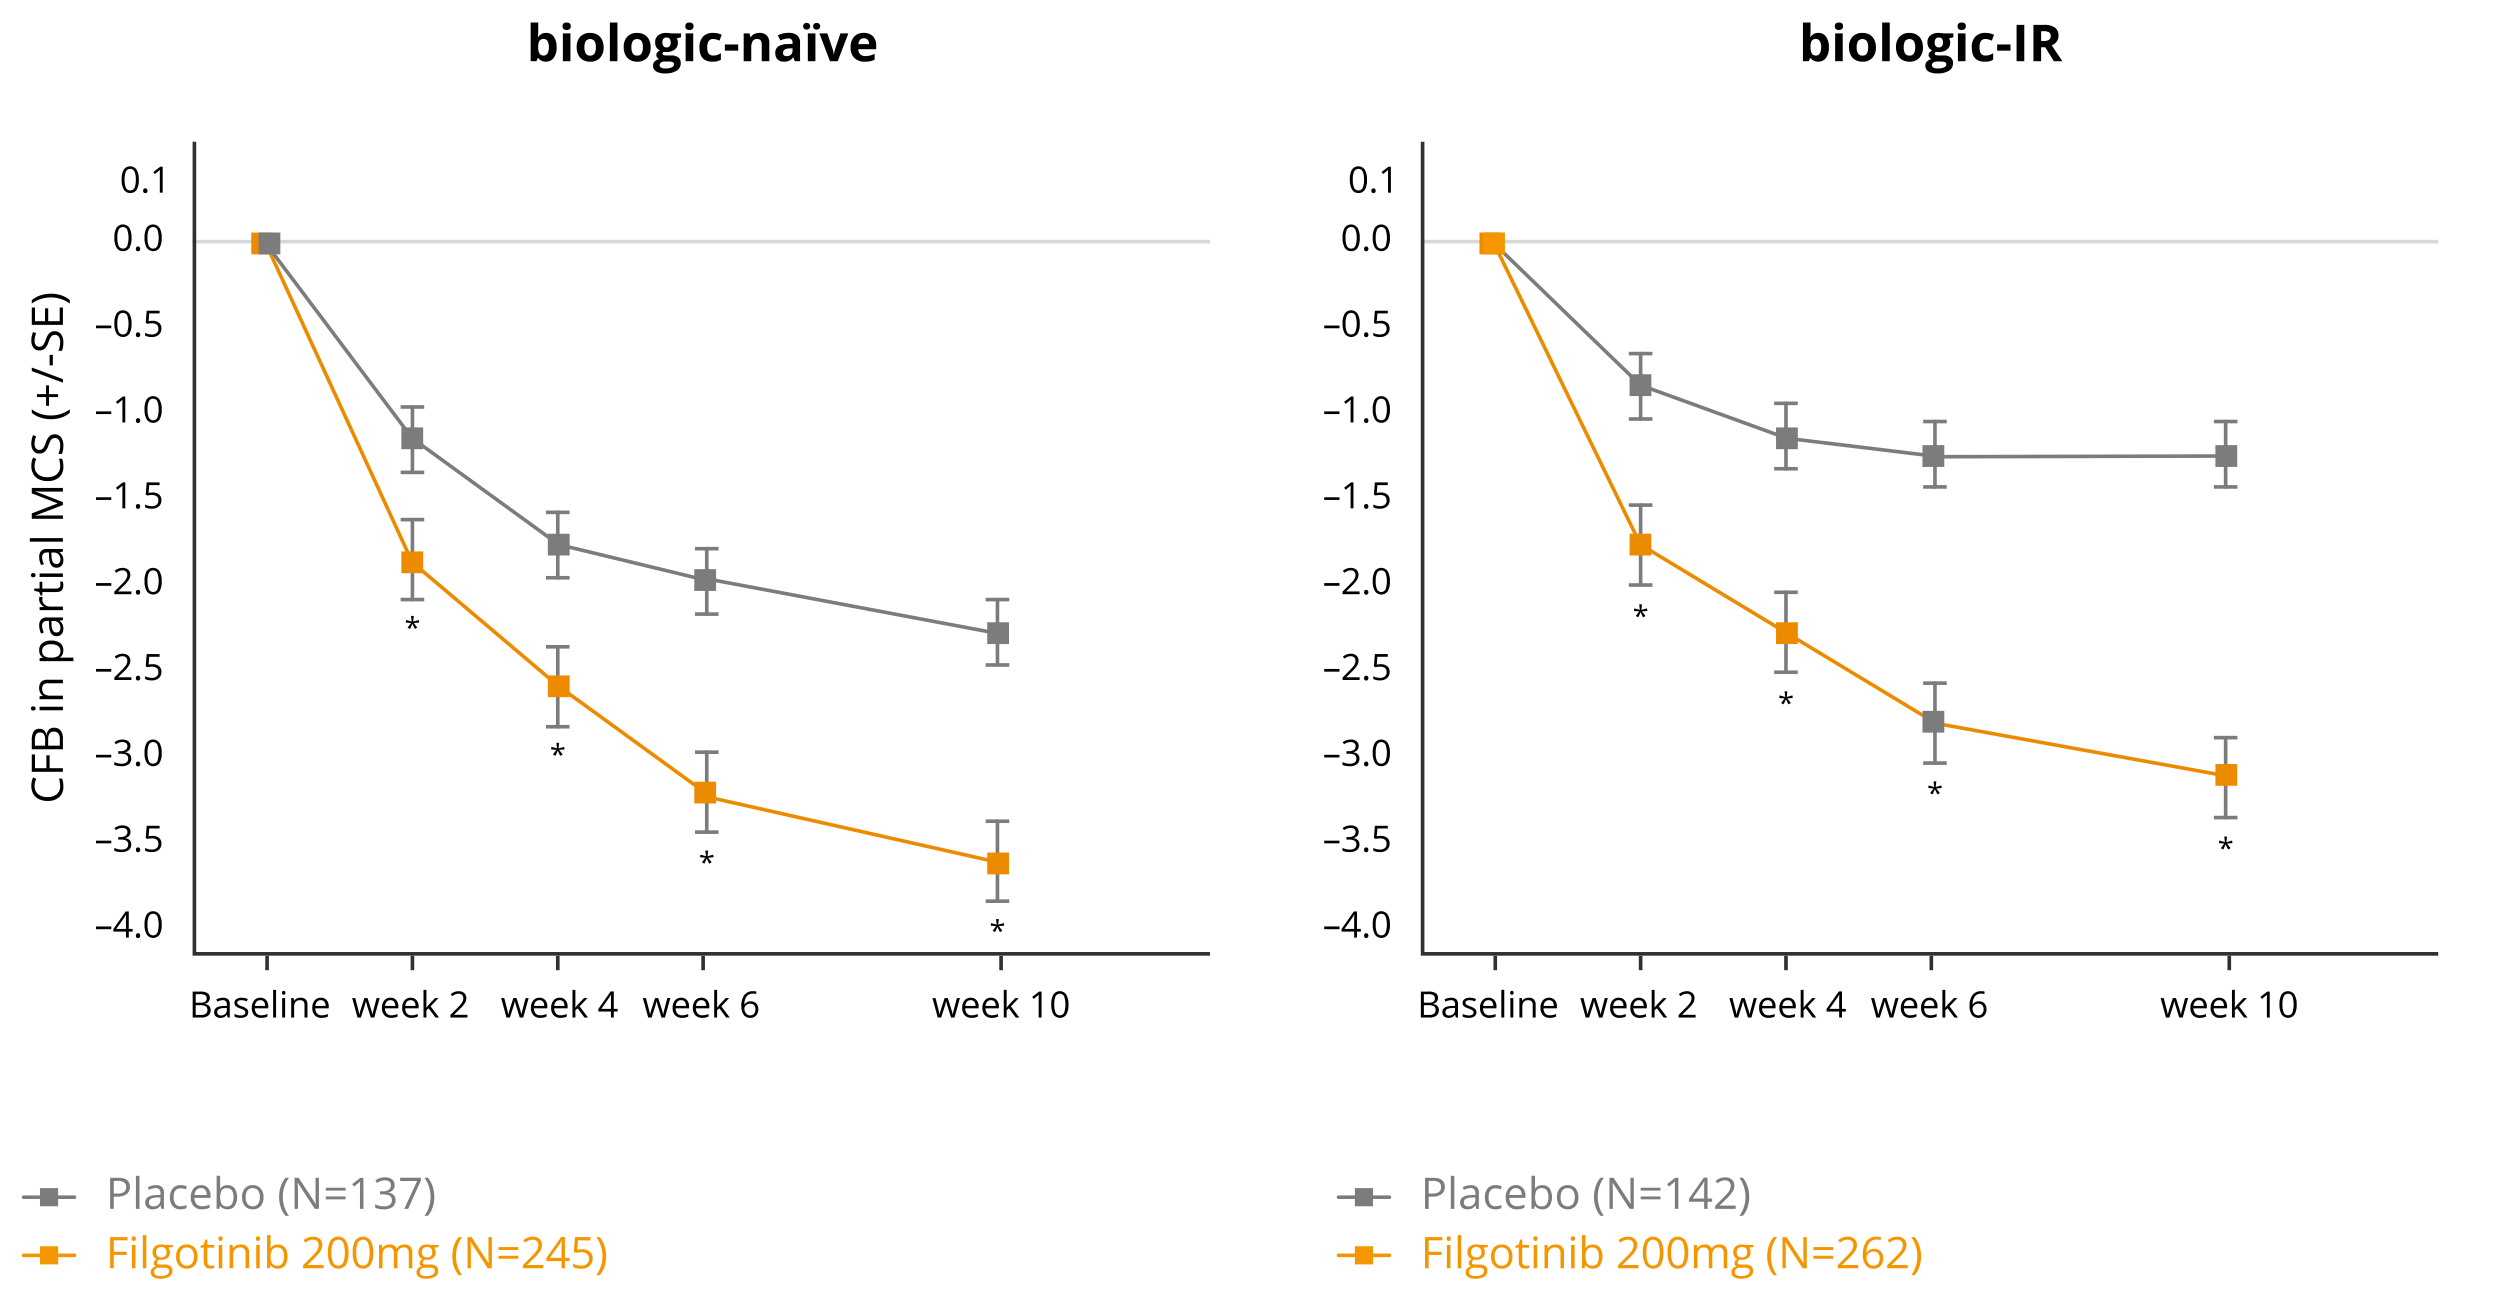 <svg xmlns="http://www.w3.org/2000/svg" viewBox="0 0 688 356"><path fill="none" stroke="#7c7c7c" stroke-linecap="round" stroke-miterlimit="10" d="M274.5 165v18"/><path fill="#7c7c7c" d="M271.25 164.5h6.5v1h-6.5zM271.25 182.5h6.5v1h-6.5z"/><path fill="none" stroke="#7c7c7c" stroke-linecap="round" stroke-miterlimit="10" d="M612.5 116v18"/><path fill="#7c7c7c" d="M609.25 115.5h6.5v1h-6.5zM609.25 133.5h6.5v1h-6.5z"/><path fill="none" stroke="#7c7c7c" stroke-linecap="round" stroke-miterlimit="10" d="M532.5 116v18"/><path fill="#7c7c7c" d="M529.25 115.5h6.5v1h-6.5zM529.25 133.5h6.5v1h-6.5z"/><path fill="none" stroke="#7c7c7c" stroke-linecap="round" stroke-miterlimit="10" d="M491.5 111v18"/><path fill="#7c7c7c" d="M488.25 110.5h6.5v1h-6.5zM488.25 128.5h6.5v1h-6.5z"/><path fill="none" stroke="#7c7c7c" stroke-linecap="round" stroke-miterlimit="10" d="M451.5 97.308v18"/><path fill="#7c7c7c" d="M448.25 96.808h6.5v1h-6.5zM448.25 114.808h6.5v1h-6.5z"/><path fill="none" stroke="#7c7c7c" stroke-linecap="round" stroke-miterlimit="10" d="M194.5 151v18"/><path fill="#7c7c7c" d="M191.25 150.5h6.5v1h-6.5zM191.25 168.5h6.5v1h-6.5z"/><path fill="none" stroke="#7c7c7c" stroke-linecap="round" stroke-miterlimit="10" d="M153.5 141v18"/><path fill="#7c7c7c" d="M150.25 140.5h6.5v1h-6.5zM150.25 158.5h6.5v1h-6.5z"/><path fill="none" stroke="#7c7c7c" stroke-linecap="round" stroke-miterlimit="10" d="M153.5 178v22"/><path fill="#7c7c7c" d="M150.25 177.5h6.5v1h-6.5zM150.25 199.5h6.5v1h-6.5z"/><path fill="none" stroke="#7c7c7c" stroke-linecap="round" stroke-miterlimit="10" d="M113.5 143v22"/><path fill="#7c7c7c" d="M110.25 142.5h6.5v1h-6.5zM110.25 164.5h6.5v1h-6.5z"/><path fill="none" stroke="#7c7c7c" stroke-linecap="round" stroke-miterlimit="10" d="M194.5 207v22"/><path fill="#7c7c7c" d="M191.25 206.5h6.5v1h-6.5zM191.25 228.5h6.5v1h-6.5z"/><path fill="none" stroke="#7c7c7c" stroke-linecap="round" stroke-miterlimit="10" d="M274.5 226v22"/><path fill="#7c7c7c" d="M271.25 225.5h6.5v1h-6.5zM271.25 247.5h6.5v1h-6.5z"/><path fill="none" stroke="#7c7c7c" stroke-linecap="round" stroke-miterlimit="10" d="M612.5 203v22"/><path fill="#7c7c7c" d="M609.25 202.5h6.5v1h-6.5zM609.25 224.5h6.5v1h-6.5z"/><path fill="none" stroke="#7c7c7c" stroke-linecap="round" stroke-miterlimit="10" d="M532.5 188v22"/><path fill="#7c7c7c" d="M529.25 187.5h6.5v1h-6.5zM529.25 209.5h6.5v1h-6.5z"/><path fill="none" stroke="#7c7c7c" stroke-linecap="round" stroke-miterlimit="10" d="M491.5 163v22"/><path fill="#7c7c7c" d="M488.25 162.5h6.5v1h-6.5zM488.25 184.5h6.5v1h-6.5z"/><path fill="none" stroke="#7c7c7c" stroke-linecap="round" stroke-miterlimit="10" d="M451.5 139v22"/><path fill="#7c7c7c" d="M448.25 138.5h6.5v1h-6.5zM448.25 160.5h6.5v1h-6.5z"/><path fill="none" stroke="#7c7c7c" stroke-linecap="round" stroke-miterlimit="10" d="M113.5 112v18"/><path fill="#7c7c7c" d="M110.25 111.5h6.5v1h-6.5zM110.25 129.5h6.5v1h-6.5z"/><path fill="none" stroke="#d8d8d8" stroke-miterlimit="10" d="M53 66.5h280"/><path fill="none" stroke="#303030" stroke-miterlimit="10" d="M53 262.5h280M53.5 39v223"/><path stroke="#303030" stroke-miterlimit="10" d="M73.5 263v4M113.5 263v4M193.5 263v4M153.5 263v4"/><path d="M38.2 49.44a5.212 5.212 0 01-.58 2.76 1.974 1.974 0 01-1.785.913 1.953 1.953 0 01-1.753-.935 5.112 5.112 0 01-.6-2.742 5.214 5.214 0 01.581-2.768 2.158 2.158 0 013.538.039 5.087 5.087 0 01.599 2.733zm-3.9 0a5.238 5.238 0 00.366 2.269 1.316 1.316 0 002.341-.01 5.262 5.262 0 00.364-2.259 5.217 5.217 0 00-.364-2.252 1.319 1.319 0 00-2.341-.01 5.187 5.187 0 00-.366 2.262zM39.4 52.5a.731.731 0 01.149-.5.544.544 0 01.427-.168.582.582 0 01.442.168.7.7 0 01.159.5.685.685 0 01-.161.488.575.575 0 01-.44.171.583.583 0 01-.412-.153.673.673 0 01-.164-.506zM44.773 53.02h-.791v-5.088c0-.423.014-.824.039-1.2-.068.069-.145.14-.229.215s-.472.393-1.162.952l-.43-.556 1.89-1.46h.683zM36.2 65.44a5.212 5.212 0 01-.58 2.76 1.974 1.974 0 01-1.785.913 1.953 1.953 0 01-1.753-.935 5.112 5.112 0 01-.6-2.742 5.214 5.214 0 01.581-2.768 2.158 2.158 0 013.538.039 5.087 5.087 0 01.599 2.733zm-3.9 0a5.238 5.238 0 00.366 2.269 1.316 1.316 0 002.341-.01 7.17 7.17 0 000-4.511 1.319 1.319 0 00-2.341-.01 5.187 5.187 0 00-.366 2.262zM37.4 68.5a.731.731 0 01.149-.5.544.544 0 01.427-.168.582.582 0 01.442.168.7.7 0 01.159.5.685.685 0 01-.161.488.575.575 0 01-.44.171.583.583 0 01-.412-.153.673.673 0 01-.164-.506zM44.5 65.44a5.2 5.2 0 01-.584 2.764 2.154 2.154 0 01-3.537-.022 5.1 5.1 0 01-.6-2.742 5.214 5.214 0 01.581-2.768 2.158 2.158 0 013.538.039 5.087 5.087 0 01.602 2.729zm-3.9 0a5.238 5.238 0 00.366 2.269 1.316 1.316 0 002.341-.01 7.17 7.17 0 000-4.511 1.319 1.319 0 00-2.341-.01 5.187 5.187 0 00-.366 2.262zM26.424 255.71v-.742h4.2v.742zM36.5 256.379h-1.06v1.641h-.776v-1.641h-3.471v-.708l3.389-4.829h.859v4.8H36.5zm-1.836-.737v-2.373q0-.7.049-1.578h-.039a7.2 7.2 0 01-.44.777L32 255.642zM37.4 257.5a.731.731 0 01.149-.5.544.544 0 01.427-.168.582.582 0 01.442.168.7.7 0 01.159.5.685.685 0 01-.161.488.575.575 0 01-.44.171.583.583 0 01-.412-.153.673.673 0 01-.164-.506zM44.5 254.44a5.2 5.2 0 01-.584 2.764 2.154 2.154 0 01-3.537-.022 5.1 5.1 0 01-.6-2.742 5.214 5.214 0 01.581-2.768 2.158 2.158 0 013.538.039 5.087 5.087 0 01.602 2.729zm-3.9 0a5.238 5.238 0 00.366 2.269 1.316 1.316 0 002.341-.01 7.17 7.17 0 000-4.511 1.319 1.319 0 00-2.341-.01 5.187 5.187 0 00-.366 2.262zM26.424 232.085v-.742h4.2v.742zM35.9 228.936a1.626 1.626 0 01-.384 1.118 1.915 1.915 0 01-1.086.581v.039a2.039 2.039 0 011.274.547 1.606 1.606 0 01.415 1.152 1.87 1.87 0 01-.708 1.57 3.219 3.219 0 01-2.011.549 5.734 5.734 0 01-1.038-.086 3.5 3.5 0 01-.916-.3v-.771a4.688 4.688 0 001.983.469q1.851 0 1.85-1.45 0-1.3-2.041-1.3h-.7v-.7h.713a2.149 2.149 0 001.323-.368 1.21 1.21 0 00.489-1.023 1.007 1.007 0 00-.359-.82 1.476 1.476 0 00-.974-.3 2.994 2.994 0 00-.884.127 3.992 3.992 0 00-.947.468l-.411-.546a3.356 3.356 0 011.014-.544 3.649 3.649 0 011.208-.2 2.471 2.471 0 011.616.476 1.6 1.6 0 01.574 1.312zM37.4 233.877a.731.731 0 01.149-.5.544.544 0 01.427-.168.582.582 0 01.442.168.7.7 0 01.159.5.685.685 0 01-.161.488.575.575 0 01-.44.171.583.583 0 01-.412-.153.673.673 0 01-.164-.506zM42 230.034a2.623 2.623 0 011.775.56 1.917 1.917 0 01.647 1.53 2.212 2.212 0 01-.706 1.738 2.817 2.817 0 01-1.946.63 3.579 3.579 0 01-1.84-.386v-.781a2.813 2.813 0 00.849.345 4.252 4.252 0 001 .124 2 2 0 001.336-.405 1.456 1.456 0 00.476-1.172q0-1.494-1.831-1.494a7.335 7.335 0 00-1.241.141l-.419-.264.268-3.34h3.55v.74h-2.854l-.18 2.143a5.675 5.675 0 011.116-.109zM26.424 208.46v-.742h4.2v.742zM35.9 205.311a1.626 1.626 0 01-.384 1.118 1.915 1.915 0 01-1.086.581v.039a2.039 2.039 0 011.274.547 1.606 1.606 0 01.415 1.152 1.87 1.87 0 01-.708 1.57 3.219 3.219 0 01-2.011.549 5.734 5.734 0 01-1.038-.086 3.5 3.5 0 01-.916-.3v-.771a4.688 4.688 0 001.983.469q1.851 0 1.85-1.45 0-1.3-2.041-1.3h-.7v-.7h.713a2.149 2.149 0 001.323-.368 1.21 1.21 0 00.489-1.023 1.007 1.007 0 00-.359-.82 1.476 1.476 0 00-.974-.3 2.994 2.994 0 00-.884.127 3.992 3.992 0 00-.947.468l-.411-.546a3.356 3.356 0 011.014-.544 3.649 3.649 0 011.208-.2 2.477 2.477 0 011.616.476 1.6 1.6 0 01.574 1.312zM37.4 210.252a.731.731 0 01.149-.5.544.544 0 01.427-.168.582.582 0 01.442.168.7.7 0 01.159.5.685.685 0 01-.161.488.575.575 0 01-.44.171.583.583 0 01-.412-.153.673.673 0 01-.164-.506zM44.5 207.19a5.2 5.2 0 01-.584 2.764 2.154 2.154 0 01-3.537-.022 5.1 5.1 0 01-.6-2.742 5.214 5.214 0 01.581-2.768 2.158 2.158 0 013.538.039 5.087 5.087 0 01.602 2.729zm-3.9 0a5.238 5.238 0 00.366 2.269 1.316 1.316 0 002.341-.01 7.17 7.17 0 000-4.511 1.319 1.319 0 00-2.341-.01 5.187 5.187 0 00-.366 2.262zM26.424 184.835v-.742h4.2v.742zM36.164 187.145h-4.692v-.7l1.88-1.889a13.867 13.867 0 001.132-1.241 3.172 3.172 0 00.411-.722 2.077 2.077 0 00.136-.757 1.2 1.2 0 00-.346-.905 1.324 1.324 0 00-.962-.335 2.437 2.437 0 00-.843.146 3.409 3.409 0 00-.886.532l-.43-.551a3.293 3.293 0 012.149-.821 2.273 2.273 0 011.577.515 1.774 1.774 0 01.571 1.385 2.676 2.676 0 01-.381 1.343 8.523 8.523 0 01-1.425 1.679l-1.563 1.529v.039h3.672zM37.4 186.627a.731.731 0 01.149-.5.544.544 0 01.427-.168.582.582 0 01.442.168.7.7 0 01.159.5.685.685 0 01-.161.488.575.575 0 01-.44.171.583.583 0 01-.412-.153.673.673 0 01-.164-.506zM42 182.784a2.623 2.623 0 011.775.56 1.917 1.917 0 01.647 1.53 2.212 2.212 0 01-.706 1.738 2.817 2.817 0 01-1.946.63 3.579 3.579 0 01-1.84-.386v-.781a2.813 2.813 0 00.849.345 4.252 4.252 0 001 .124 2 2 0 001.336-.405 1.456 1.456 0 00.476-1.172q0-1.494-1.831-1.494a7.335 7.335 0 00-1.241.141l-.419-.268.268-3.34h3.55v.747h-2.854l-.18 2.143a5.675 5.675 0 011.116-.112z"/><g><path d="M26.424 161.21v-.742h4.2v.742zM36.164 163.52h-4.692v-.7l1.88-1.889a13.867 13.867 0 001.132-1.241 3.172 3.172 0 00.411-.722 2.077 2.077 0 00.136-.757 1.2 1.2 0 00-.346-.905 1.324 1.324 0 00-.962-.335 2.437 2.437 0 00-.843.146 3.409 3.409 0 00-.886.532l-.43-.551a3.293 3.293 0 012.149-.821 2.273 2.273 0 011.577.515 1.774 1.774 0 01.571 1.385 2.676 2.676 0 01-.381 1.343 8.523 8.523 0 01-1.425 1.679l-1.563 1.529v.039h3.672zM37.4 163a.731.731 0 01.149-.5.544.544 0 01.427-.168.582.582 0 01.442.168.7.7 0 01.159.5.685.685 0 01-.161.488.575.575 0 01-.44.171.583.583 0 01-.412-.153.673.673 0 01-.164-.506zM44.5 159.94a5.2 5.2 0 01-.584 2.764 2.154 2.154 0 01-3.537-.022 5.1 5.1 0 01-.6-2.742 5.214 5.214 0 01.581-2.768 2.158 2.158 0 013.538.039 5.087 5.087 0 01.602 2.729zm-3.9 0a5.238 5.238 0 00.366 2.269 1.316 1.316 0 002.341-.01 7.17 7.17 0 000-4.511 1.319 1.319 0 00-2.341-.01 5.187 5.187 0 00-.366 2.262z"/></g><g><path d="M26.424 137.585v-.742h4.2v.742zM34.475 139.9h-.791v-5.088q0-.635.039-1.2c-.069.069-.145.14-.23.215s-.472.393-1.162.952l-.43-.556 1.89-1.46h.684zM37.4 139.377a.731.731 0 01.149-.5.544.544 0 01.427-.168.582.582 0 01.442.168.7.7 0 01.159.5.685.685 0 01-.161.488.575.575 0 01-.44.171.583.583 0 01-.412-.153.673.673 0 01-.164-.506zM42 135.534a2.623 2.623 0 011.775.56 1.917 1.917 0 01.647 1.53 2.212 2.212 0 01-.706 1.738 2.817 2.817 0 01-1.946.63 3.579 3.579 0 01-1.84-.386v-.781a2.813 2.813 0 00.849.345 4.252 4.252 0 001 .124 2 2 0 001.336-.405 1.456 1.456 0 00.476-1.172q0-1.494-1.831-1.494a7.335 7.335 0 00-1.241.141l-.419-.264.268-3.34h3.55v.747h-2.854l-.18 2.143a5.675 5.675 0 011.116-.116z"/></g><g><path d="M26.424 113.96v-.742h4.2v.742zM34.475 116.27h-.791v-5.088q0-.635.039-1.2c-.069.069-.145.14-.23.215s-.472.393-1.162.952l-.43-.556 1.89-1.46h.684zM37.4 115.752a.731.731 0 01.149-.5.544.544 0 01.427-.168.582.582 0 01.442.168.7.7 0 01.159.5.685.685 0 01-.161.488.575.575 0 01-.44.171.583.583 0 01-.412-.153.673.673 0 01-.164-.506zM44.5 112.69a5.2 5.2 0 01-.584 2.764 2.154 2.154 0 01-3.537-.022 5.1 5.1 0 01-.6-2.742 5.214 5.214 0 01.581-2.768 2.158 2.158 0 013.538.039 5.087 5.087 0 01.602 2.729zm-3.9 0a5.238 5.238 0 00.366 2.269 1.316 1.316 0 002.341-.01 7.17 7.17 0 000-4.511 1.319 1.319 0 00-2.341-.01 5.187 5.187 0 00-.366 2.262z"/></g><g><path d="M26.424 90.335v-.742h4.2v.742zM36.2 89.065a5.212 5.212 0 01-.583 2.764 2.155 2.155 0 01-3.538-.022 5.112 5.112 0 01-.6-2.742 5.214 5.214 0 01.581-2.768 2.158 2.158 0 013.538.039 5.087 5.087 0 01.602 2.729zm-3.9 0a5.238 5.238 0 00.366 2.269 1.316 1.316 0 002.341-.01 7.173 7.173 0 000-4.512 1.319 1.319 0 00-2.341-.009 5.187 5.187 0 00-.366 2.262zM37.4 92.127a.731.731 0 01.149-.5.544.544 0 01.427-.168.582.582 0 01.442.168.7.7 0 01.159.5.685.685 0 01-.161.488.575.575 0 01-.44.171.583.583 0 01-.412-.153.673.673 0 01-.164-.506zM42 88.284a2.623 2.623 0 011.775.56 1.917 1.917 0 01.647 1.53 2.212 2.212 0 01-.706 1.738 2.817 2.817 0 01-1.946.63 3.579 3.579 0 01-1.84-.386v-.781a2.813 2.813 0 00.849.345 4.252 4.252 0 001 .124 2 2 0 001.336-.405 1.456 1.456 0 00.476-1.172q0-1.494-1.831-1.494a7.335 7.335 0 00-1.241.141l-.419-.268.268-3.34h3.55v.747h-2.854l-.18 2.143A5.675 5.675 0 0142 88.284z"/></g><path stroke="#303030" stroke-miterlimit="10" d="M275.5 263v4"/><path fill="#f49600" d="M11 342.966h5v5h-5z"/><path fill="none" stroke="#f49600" stroke-linecap="round" stroke-miterlimit="10" d="M6.5 345.466h14"/><path fill="#7c7c7c" d="M11 326.966h5v5h-5z"/><path fill="none" stroke="#7c7c7c" stroke-linecap="round" stroke-miterlimit="10" d="M6.5 329.466h14"/><path fill="#f49600" d="M372.863 342.966h5v5h-5z"/><path fill="none" stroke="#f49600" stroke-linecap="round" stroke-miterlimit="10" d="M368.363 345.466h14"/><path fill="#7c7c7c" d="M372.863 326.966h5v5h-5z"/><path fill="none" stroke="#7c7c7c" stroke-linecap="round" stroke-miterlimit="10" d="M368.363 329.466h14M195.418 159.466L275.5 174.5"/><path fill="none" stroke="#ed8b00" stroke-linecap="round" stroke-miterlimit="10" d="M195.5 219.5l80 18"/><g><g fill="none"><path d="M34.905 262.815v.738H32.1v-.738zM38.839 266.251v-2.007h-3.424v-.657l3.288-4.7h1.076v4.58h1.033v.782h-1.033v2.007zm0-2.789V261c0-.386.012-.772.034-1.156h-.034c-.227.43-.408.748-.612 1.088l-1.8 2.5v.023zM41.241 267.646a16.28 16.28 0 00.681-2.71l1.111-.114a13.835 13.835 0 01-1.077 2.755zM48.814 262.487c0 2.5-.929 3.889-2.562 3.889-1.44 0-2.415-1.35-2.438-3.787 0-2.472 1.066-3.832 2.563-3.832 1.553 0 2.437 1.384 2.437 3.73zm-4 .114c0 1.916.589 3 1.5 3 1.02 0 1.507-1.19 1.507-3.072 0-1.813-.464-3-1.5-3-.874-.001-1.509 1.065-1.509 3.071zM34.905 243.315v.738H32.1v-.738zM35.993 245.605a3.33 3.33 0 001.633.465c1.281 0 1.678-.815 1.666-1.427-.011-1.033-.94-1.475-1.9-1.475h-.556v-.748h.556c.725 0 1.643-.374 1.643-1.247 0-.589-.374-1.111-1.292-1.111a2.691 2.691 0 00-1.473.488l-.261-.726a3.5 3.5 0 011.927-.567c1.451 0 2.109.862 2.109 1.758a1.831 1.831 0 01-1.361 1.734v.022a1.921 1.921 0 011.644 1.894c0 1.179-.919 2.211-2.687 2.211a3.749 3.749 0 01-1.916-.5zM41.241 248.146a16.28 16.28 0 00.681-2.71l1.111-.114a13.835 13.835 0 01-1.077 2.755zM48.123 240.085a3.575 3.575 0 00-.748.045 3 3 0 00-2.563 2.619h.035a2.246 2.246 0 014 1.53 2.465 2.465 0 01-2.45 2.6c-1.576 0-2.607-1.225-2.607-3.141a4.633 4.633 0 011.247-3.322 4.009 4.009 0 012.358-1.088 4.693 4.693 0 01.726-.056zm-.283 4.251a1.5 1.5 0 00-1.52-1.69 1.643 1.643 0 00-1.428.908.837.837 0 00-.114.442c.023 1.213.578 2.108 1.621 2.108.862-.004 1.441-.713 1.441-1.768zM34.905 223.815v.738H32.1v-.738zM35.993 226.105a3.33 3.33 0 001.633.465c1.281 0 1.678-.815 1.666-1.427-.011-1.033-.94-1.475-1.9-1.475h-.556v-.748h.556c.725 0 1.643-.374 1.643-1.247 0-.589-.374-1.111-1.292-1.111a2.691 2.691 0 00-1.473.488l-.261-.726a3.5 3.5 0 011.927-.567c1.451 0 2.109.862 2.109 1.758a1.831 1.831 0 01-1.361 1.734v.022a1.921 1.921 0 011.644 1.894c0 1.179-.919 2.211-2.687 2.211a3.749 3.749 0 01-1.916-.5zM41.241 228.646a16.28 16.28 0 00.681-2.71l1.111-.114a13.835 13.835 0 01-1.077 2.755zM43.917 227.251v-.612l.782-.76c1.882-1.791 2.733-2.743 2.743-3.855a1.314 1.314 0 00-1.462-1.439 2.517 2.517 0 00-1.565.623l-.317-.7a3.233 3.233 0 012.087-.748 2.073 2.073 0 012.255 2.14c0 1.361-.986 2.461-2.54 3.957l-.588.544v.024h3.31v.827z"/><g><path d="M34.905 204.315v.738H32.1v-.738zM35.755 207.751v-.612l.782-.76c1.882-1.791 2.733-2.743 2.744-3.855a1.314 1.314 0 00-1.463-1.439 2.51 2.51 0 00-1.564.623l-.317-.7a3.228 3.228 0 012.085-.748 2.074 2.074 0 012.256 2.142c0 1.361-.986 2.461-2.539 3.957l-.59.544v.024h3.311v.827zM41.241 209.146a16.28 16.28 0 00.681-2.71l1.111-.114a13.835 13.835 0 01-1.077 2.755zM43.826 205.88a2.107 2.107 0 011.462-1.973l-.011-.033a1.826 1.826 0 01-1.168-1.655 2.065 2.065 0 012.28-1.962 1.9 1.9 0 012.142 1.814 1.872 1.872 0 01-1.214 1.723v.034a2.043 2.043 0 011.486 1.905 2.27 2.27 0 01-2.5 2.143c-1.547 0-2.477-.919-2.477-1.996zm3.968-.045c0-.9-.623-1.326-1.621-1.61a1.6 1.6 0 00-1.326 1.519 1.362 1.362 0 001.473 1.406 1.333 1.333 0 001.474-1.315zm-2.743-3.685c0 .738.554 1.134 1.405 1.361a1.451 1.451 0 001.122-1.338 1.144 1.144 0 00-1.247-1.2 1.171 1.171 0 00-1.28 1.177z"/></g><g><path d="M36.591 185.223v.649h-2.469v-.649zM37.342 188.251v-.54l.689-.669c1.659-1.579 2.408-2.419 2.419-3.4a1.159 1.159 0 00-1.29-1.27 2.213 2.213 0 00-1.379.55l-.279-.619a2.847 2.847 0 011.839-.66 1.827 1.827 0 011.988 1.888c0 1.2-.869 2.169-2.238 3.488l-.52.48v.02h2.918v.73zM42.182 189.48a14.464 14.464 0 00.6-2.388l.98-.1a12.245 12.245 0 01-.949 2.429zM47.26 188.251v-1.769h-3.019v-.58l2.9-4.147h.949v4.037H49v.69h-.91v1.769zm0-2.459v-2.169q0-.508.03-1.019h-.03c-.2.379-.36.66-.54.959l-1.589 2.209v.02z"/></g><g><path d="M34.905 165.315v.738H32.1v-.738zM35.755 168.751v-.612l.782-.76c1.882-1.791 2.733-2.743 2.744-3.855a1.314 1.314 0 00-1.463-1.439 2.51 2.51 0 00-1.564.623l-.317-.7a3.228 3.228 0 012.085-.748 2.074 2.074 0 012.256 2.142c0 1.361-.986 2.461-2.539 3.957l-.59.544v.024h3.311v.827zM41.241 170.146a16.28 16.28 0 00.681-2.71l1.111-.114a13.835 13.835 0 01-1.077 2.755zM48.814 164.987c0 2.5-.929 3.889-2.562 3.889-1.44 0-2.415-1.35-2.438-3.787 0-2.472 1.066-3.832 2.563-3.832 1.553 0 2.437 1.384 2.437 3.73zm-4 .114c0 1.916.589 3 1.5 3 1.02 0 1.507-1.19 1.507-3.072 0-1.813-.464-3-1.5-3-.874-.001-1.509 1.065-1.509 3.071z"/></g><g><path d="M34.905 145.815v.738H32.1v-.738zM37.921 142.812H37.9l-1.281.691-.192-.76 1.61-.861h.85v7.369h-.963zM41.241 150.646a16.28 16.28 0 00.681-2.71l1.111-.114a13.835 13.835 0 01-1.077 2.755zM48.123 142.585a3.575 3.575 0 00-.748.045 3 3 0 00-2.563 2.619h.035a2.246 2.246 0 014 1.53 2.465 2.465 0 01-2.45 2.6c-1.576 0-2.607-1.225-2.607-3.141a4.633 4.633 0 011.247-3.322 4.009 4.009 0 012.358-1.088 4.693 4.693 0 01.726-.056zm-.283 4.251a1.5 1.5 0 00-1.52-1.69 1.643 1.643 0 00-1.428.908.837.837 0 00-.114.442c.023 1.213.578 2.108 1.621 2.108.862-.004 1.441-.713 1.441-1.768z"/></g><g><path d="M34.905 126.315v.738H32.1v-.738zM37.921 123.312H37.9l-1.284.688-.192-.76 1.61-.861h.85v7.369h-.963zM41.241 131.146a16.28 16.28 0 00.681-2.71l1.111-.114a13.835 13.835 0 01-1.077 2.755zM43.917 129.751v-.612l.782-.76c1.882-1.791 2.733-2.743 2.743-3.855a1.314 1.314 0 00-1.462-1.439 2.517 2.517 0 00-1.565.623l-.317-.7a3.233 3.233 0 012.087-.748 2.073 2.073 0 012.255 2.14c0 1.361-.986 2.461-2.54 3.957l-.588.544v.024h3.31v.827z"/></g><g><path d="M34.905 106.815v.738H32.1v-.738zM40.652 106.487c0 2.505-.929 3.889-2.561 3.889-1.441 0-2.415-1.35-2.438-3.787 0-2.472 1.066-3.832 2.562-3.832 1.554 0 2.437 1.384 2.437 3.73zm-4 .114c0 1.916.59 3 1.5 3 1.021 0 1.508-1.19 1.508-3.072 0-1.813-.465-3-1.5-3-.875-.001-1.51 1.065-1.51 3.071zM41.241 111.646a16.28 16.28 0 00.681-2.71l1.111-.114a13.835 13.835 0 01-1.077 2.755zM43.826 108.38a2.107 2.107 0 011.462-1.973l-.011-.033a1.826 1.826 0 01-1.168-1.655 2.065 2.065 0 012.28-1.962 1.9 1.9 0 012.142 1.814 1.872 1.872 0 01-1.214 1.723v.034a2.043 2.043 0 011.486 1.905 2.27 2.27 0 01-2.5 2.143c-1.547 0-2.477-.919-2.477-1.996zm3.968-.045c0-.9-.623-1.326-1.621-1.61a1.6 1.6 0 00-1.326 1.519 1.362 1.362 0 001.473 1.406 1.333 1.333 0 001.474-1.315zm-2.743-3.685c0 .738.554 1.134 1.405 1.361a1.451 1.451 0 001.122-1.338 1.144 1.144 0 00-1.247-1.2 1.171 1.171 0 00-1.28 1.177z"/></g><g><path d="M34.905 87.315v.738H32.1v-.738zM40.652 86.987c0 2.505-.929 3.889-2.561 3.889-1.441 0-2.415-1.35-2.438-3.787 0-2.472 1.066-3.832 2.562-3.832 1.554 0 2.437 1.384 2.437 3.73zm-4 .114c0 1.916.59 3 1.5 3 1.021 0 1.508-1.19 1.508-3.072 0-1.813-.465-3-1.5-3-.875-.001-1.51 1.065-1.51 3.071zM41.241 92.146a16.28 16.28 0 00.681-2.71l1.111-.114a13.835 13.835 0 01-1.077 2.755zM47 90.751v-2.007h-3.424v-.657l3.288-4.7h1.077v4.58h1.032v.782h-1.032v2.007zm0-2.789V85.5c0-.386.012-.772.034-1.156H47c-.227.43-.408.748-.611 1.088l-1.8 2.5v.023z"/></g><g><path d="M40.652 67.487c0 2.505-.929 3.889-2.561 3.889-1.441 0-2.415-1.35-2.438-3.787 0-2.472 1.066-3.832 2.562-3.832 1.554 0 2.437 1.384 2.437 3.73zm-4 .114c0 1.916.59 3 1.5 3 1.021 0 1.508-1.19 1.508-3.072 0-1.813-.465-3-1.5-3-.875-.001-1.51 1.065-1.51 3.071zM41.241 72.646a16.379 16.379 0 00.681-2.71l1.11-.114a13.835 13.835 0 01-1.077 2.755zM48.814 67.487c0 2.505-.929 3.889-2.562 3.889-1.44 0-2.415-1.35-2.438-3.787 0-2.472 1.066-3.832 2.563-3.832 1.553 0 2.437 1.384 2.437 3.73zm-4 .114c0 1.916.589 3 1.5 3 1.02 0 1.507-1.19 1.507-3.072 0-1.813-.464-3-1.5-3-.874-.001-1.509 1.065-1.509 3.071z"/></g></g><g fill="none" stroke-linecap="round" stroke-miterlimit="10"><g stroke="#ed8b00"><path d="M113.458 154.75L73.153 67M153.764 188.875l-40.306-34.125M194.069 218.125l-40.305-29.25"/></g><g stroke="#7c7c7c"><path d="M113.458 120.625L73.153 67M153.764 149.875l-40.306-29.25M194.069 159.625l-40.305-9.75"/></g></g><g fill="#ed8b00"><path d="M69.153 64h6v6h-6zM110.458 151.75h6v6h-6zM150.764 185.875h6v6h-6zM191.069 215.125h6v6h-6zM271.681 234.625h6v6h-6z"/></g><g fill="#7c7c7c"><path d="M71.153 64h6v6h-6zM110.458 117.625h6v6h-6zM150.764 146.875h6v6h-6zM191.069 156.625h6v6h-6zM271.681 171.25h6v6h-6z"/></g></g><path fill="none" stroke="#d8d8d8" stroke-miterlimit="10" d="M391 66.5h280"/><path fill="none" stroke="#303030" stroke-miterlimit="10" d="M391 262.5h280M391.5 39v223"/><path stroke="#303030" stroke-miterlimit="10" d="M411.5 263v4M451.5 263v4M531.5 263v4M491.5 263v4"/><path d="M491.875 190.26l-.167 1.543 1.554-.433.1.711-1.489.121.969 1.273-.672.367-.687-1.414-.625 1.414-.688-.367.946-1.273-1.473-.121.113-.711 1.528.433-.168-1.543zM451.875 166.31l-.167 1.543 1.554-.434.1.711-1.489.121.969 1.273-.672.368-.687-1.414-.625 1.414-.688-.368.946-1.273-1.473-.121.113-.711 1.528.434-.168-1.543zM274.875 252.926l-.167 1.543 1.554-.434.1.711-1.489.121.969 1.274-.672.367-.687-1.414-.625 1.414-.688-.367.946-1.274-1.473-.121.113-.711 1.528.434-.168-1.543zM194.875 234.094l-.167 1.543 1.554-.434.1.711-1.489.121.969 1.274-.672.367-.687-1.414-.625 1.414-.688-.367.946-1.274-1.473-.121.113-.711 1.528.434-.168-1.543zM153.875 204.422l-.167 1.543 1.554-.434.1.711-1.489.121.969 1.274-.672.367-.687-1.414-.623 1.41-.688-.367.946-1.274-1.473-.121.113-.711 1.528.434-.168-1.543zM113.875 169.507l-.167 1.543 1.554-.434.1.711-1.489.121.969 1.274-.672.367-.687-1.414-.625 1.414-.688-.367.946-1.274-1.473-.121.113-.711 1.528.434-.168-1.543zM532.875 215.043l-.167 1.543 1.554-.434.1.711-1.489.121.969 1.274-.672.367-.687-1.414-.625 1.414-.688-.367.946-1.274-1.473-.121.113-.711 1.528.434-.168-1.543zM612.875 230.208l-.167 1.542 1.554-.433.1.711-1.489.121.969 1.273-.672.368-.687-1.415-.625 1.415-.688-.368.946-1.273-1.473-.121.113-.711 1.528.433-.168-1.542z"/><g><path d="M376.2 49.44a5.212 5.212 0 01-.583 2.764 1.974 1.974 0 01-1.785.913 1.953 1.953 0 01-1.753-.935 5.112 5.112 0 01-.6-2.742 5.214 5.214 0 01.581-2.768 2.158 2.158 0 013.538.039 5.087 5.087 0 01.602 2.729zm-3.9 0a5.238 5.238 0 00.366 2.269 1.316 1.316 0 002.341-.01 5.262 5.262 0 00.364-2.259 5.217 5.217 0 00-.364-2.252 1.319 1.319 0 00-2.341-.01 5.187 5.187 0 00-.366 2.262zM377.4 52.5a.731.731 0 01.149-.5.544.544 0 01.427-.168.582.582 0 01.442.168.7.7 0 01.159.5.685.685 0 01-.161.488.575.575 0 01-.44.171.583.583 0 01-.412-.153.673.673 0 01-.164-.506zM382.773 53.02h-.791v-5.088c0-.423.014-.824.039-1.2-.068.069-.145.14-.229.215s-.472.393-1.162.952l-.43-.556 1.89-1.46h.683z"/></g><g><path d="M374.2 65.44a5.212 5.212 0 01-.583 2.764 1.974 1.974 0 01-1.785.913 1.953 1.953 0 01-1.753-.935 5.112 5.112 0 01-.6-2.742 5.214 5.214 0 01.581-2.768 2.158 2.158 0 013.538.039 5.087 5.087 0 01.602 2.729zm-3.9 0a5.238 5.238 0 00.366 2.269 1.316 1.316 0 002.341-.01 7.17 7.17 0 000-4.511 1.319 1.319 0 00-2.341-.01 5.187 5.187 0 00-.366 2.262zM375.4 68.5a.731.731 0 01.149-.5.544.544 0 01.427-.168.582.582 0 01.442.168.7.7 0 01.159.5.685.685 0 01-.161.488.575.575 0 01-.44.171.583.583 0 01-.412-.153.673.673 0 01-.164-.506zM382.5 65.44a5.2 5.2 0 01-.584 2.764 2.154 2.154 0 01-3.537-.022 5.1 5.1 0 01-.6-2.742 5.214 5.214 0 01.581-2.768 2.158 2.158 0 013.538.039 5.087 5.087 0 01.602 2.729zm-3.9 0a5.238 5.238 0 00.366 2.269 1.316 1.316 0 002.341-.01 7.17 7.17 0 000-4.511 1.319 1.319 0 00-2.341-.01 5.187 5.187 0 00-.366 2.262z"/></g><g><path d="M364.424 255.71v-.742h4.2v.742zM374.5 256.379h-1.06v1.641h-.776v-1.641h-3.472v-.708l3.389-4.829h.859v4.8h1.06zm-1.836-.737v-2.373q0-.7.049-1.578h-.039a7.2 7.2 0 01-.44.777L370 255.642zM375.4 257.5a.731.731 0 01.149-.5.544.544 0 01.427-.168.582.582 0 01.442.168.7.7 0 01.159.5.685.685 0 01-.161.488.575.575 0 01-.44.171.583.583 0 01-.412-.153.673.673 0 01-.164-.506zM382.5 254.44a5.2 5.2 0 01-.584 2.764 2.154 2.154 0 01-3.537-.022 5.1 5.1 0 01-.6-2.742 5.214 5.214 0 01.581-2.768 2.158 2.158 0 013.538.039 5.087 5.087 0 01.602 2.729zm-3.9 0a5.238 5.238 0 00.366 2.269 1.316 1.316 0 002.341-.01 7.17 7.17 0 000-4.511 1.319 1.319 0 00-2.341-.01 5.187 5.187 0 00-.366 2.262z"/></g><g><path d="M364.424 232.085v-.742h4.2v.742zM373.9 228.936a1.626 1.626 0 01-.384 1.118 1.915 1.915 0 01-1.086.581v.039a2.039 2.039 0 011.274.547 1.606 1.606 0 01.415 1.152 1.87 1.87 0 01-.708 1.57 3.219 3.219 0 01-2.011.549 5.734 5.734 0 01-1.038-.086 3.5 3.5 0 01-.916-.3v-.771a4.688 4.688 0 001.983.469q1.851 0 1.85-1.45 0-1.3-2.041-1.3h-.7v-.7h.713a2.149 2.149 0 001.323-.368 1.21 1.21 0 00.489-1.023 1.007 1.007 0 00-.359-.82 1.476 1.476 0 00-.974-.3 2.994 2.994 0 00-.884.127 3.992 3.992 0 00-.947.468l-.411-.546a3.356 3.356 0 011.014-.544 3.649 3.649 0 011.208-.2 2.471 2.471 0 011.616.476 1.6 1.6 0 01.574 1.312zM375.4 233.877a.731.731 0 01.149-.5.544.544 0 01.427-.168.582.582 0 01.442.168.7.7 0 01.159.5.685.685 0 01-.161.488.575.575 0 01-.44.171.583.583 0 01-.412-.153.673.673 0 01-.164-.506zM380 230.034a2.623 2.623 0 011.775.56 1.917 1.917 0 01.647 1.53 2.212 2.212 0 01-.706 1.738 2.817 2.817 0 01-1.946.63 3.579 3.579 0 01-1.84-.386v-.781a2.813 2.813 0 00.849.345 4.252 4.252 0 001 .124 2 2 0 001.336-.405 1.456 1.456 0 00.476-1.172q0-1.494-1.831-1.494a7.335 7.335 0 00-1.241.141l-.419-.268.268-3.34h3.55V228h-2.857l-.18 2.143a5.675 5.675 0 011.119-.109z"/></g><g><path d="M364.424 208.46v-.742h4.2v.742zM373.9 205.311a1.626 1.626 0 01-.384 1.118 1.915 1.915 0 01-1.086.581v.039a2.039 2.039 0 011.274.547 1.606 1.606 0 01.415 1.152 1.87 1.87 0 01-.708 1.57 3.219 3.219 0 01-2.011.549 5.734 5.734 0 01-1.038-.086 3.5 3.5 0 01-.916-.3v-.771a4.688 4.688 0 001.983.469q1.851 0 1.85-1.45 0-1.3-2.041-1.3h-.7v-.7h.713a2.149 2.149 0 001.323-.368 1.21 1.21 0 00.489-1.023 1.007 1.007 0 00-.359-.82 1.476 1.476 0 00-.974-.3 2.994 2.994 0 00-.884.127 3.992 3.992 0 00-.947.468l-.411-.546a3.356 3.356 0 011.014-.544 3.649 3.649 0 011.208-.2 2.477 2.477 0 011.616.476 1.6 1.6 0 01.574 1.312zM375.4 210.252a.731.731 0 01.149-.5.544.544 0 01.427-.168.582.582 0 01.442.168.7.7 0 01.159.5.685.685 0 01-.161.488.575.575 0 01-.44.171.583.583 0 01-.412-.153.673.673 0 01-.164-.506zM382.5 207.19a5.2 5.2 0 01-.584 2.764 2.154 2.154 0 01-3.537-.022 5.1 5.1 0 01-.6-2.742 5.214 5.214 0 01.581-2.768 2.158 2.158 0 013.538.039 5.087 5.087 0 01.602 2.729zm-3.9 0a5.238 5.238 0 00.366 2.269 1.316 1.316 0 002.341-.01 7.17 7.17 0 000-4.511 1.319 1.319 0 00-2.341-.01 5.187 5.187 0 00-.366 2.262z"/></g><g><path d="M364.424 184.835v-.742h4.2v.742zM374.164 187.145h-4.692v-.7l1.88-1.889a13.867 13.867 0 001.132-1.241 3.172 3.172 0 00.411-.722 2.077 2.077 0 00.136-.757 1.2 1.2 0 00-.346-.905 1.324 1.324 0 00-.962-.335 2.437 2.437 0 00-.843.146 3.409 3.409 0 00-.886.532l-.43-.551a3.293 3.293 0 012.149-.821 2.273 2.273 0 011.577.515 1.774 1.774 0 01.571 1.385 2.676 2.676 0 01-.381 1.343 8.523 8.523 0 01-1.425 1.679l-1.563 1.529v.039h3.672zM375.4 186.627a.731.731 0 01.149-.5.544.544 0 01.427-.168.582.582 0 01.442.168.7.7 0 01.159.5.685.685 0 01-.161.488.575.575 0 01-.44.171.583.583 0 01-.412-.153.673.673 0 01-.164-.506zM380 182.784a2.623 2.623 0 011.775.56 1.917 1.917 0 01.647 1.53 2.212 2.212 0 01-.706 1.738 2.817 2.817 0 01-1.946.63 3.579 3.579 0 01-1.84-.386v-.781a2.813 2.813 0 00.849.345 4.252 4.252 0 001 .124 2 2 0 001.336-.405 1.456 1.456 0 00.476-1.172q0-1.494-1.831-1.494a7.335 7.335 0 00-1.241.141l-.419-.268.268-3.34h3.55v.747h-2.857l-.18 2.143a5.675 5.675 0 011.119-.112z"/></g><g><path d="M364.424 161.21v-.742h4.2v.742zM374.164 163.52h-4.692v-.7l1.88-1.889a13.867 13.867 0 001.132-1.241 3.172 3.172 0 00.411-.722 2.077 2.077 0 00.136-.757 1.2 1.2 0 00-.346-.905 1.324 1.324 0 00-.962-.335 2.437 2.437 0 00-.843.146 3.409 3.409 0 00-.886.532l-.43-.551a3.293 3.293 0 012.149-.821 2.273 2.273 0 011.577.515 1.774 1.774 0 01.571 1.385 2.676 2.676 0 01-.381 1.343 8.523 8.523 0 01-1.425 1.679l-1.563 1.529v.039h3.672zM375.4 163a.731.731 0 01.149-.5.544.544 0 01.427-.168.582.582 0 01.442.168.7.7 0 01.159.5.685.685 0 01-.161.488.575.575 0 01-.44.171.583.583 0 01-.412-.153.673.673 0 01-.164-.506zM382.5 159.94a5.2 5.2 0 01-.584 2.764 2.154 2.154 0 01-3.537-.022 5.1 5.1 0 01-.6-2.742 5.214 5.214 0 01.581-2.768 2.158 2.158 0 013.538.039 5.087 5.087 0 01.602 2.729zm-3.9 0a5.238 5.238 0 00.366 2.269 1.316 1.316 0 002.341-.01 7.17 7.17 0 000-4.511 1.319 1.319 0 00-2.341-.01 5.187 5.187 0 00-.366 2.262z"/></g><g><path d="M364.424 137.585v-.742h4.2v.742zM372.475 139.9h-.791v-5.088q0-.635.039-1.2c-.069.069-.145.14-.23.215s-.472.393-1.162.952l-.43-.556 1.89-1.46h.684zM375.4 139.377a.731.731 0 01.149-.5.544.544 0 01.427-.168.582.582 0 01.442.168.7.7 0 01.159.5.685.685 0 01-.161.488.575.575 0 01-.44.171.583.583 0 01-.412-.153.673.673 0 01-.164-.506zM380 135.534a2.623 2.623 0 011.775.56 1.917 1.917 0 01.647 1.53 2.212 2.212 0 01-.706 1.738 2.817 2.817 0 01-1.946.63 3.579 3.579 0 01-1.84-.386v-.781a2.813 2.813 0 00.849.345 4.252 4.252 0 001 .124 2 2 0 001.336-.405 1.456 1.456 0 00.476-1.172q0-1.494-1.831-1.494a7.335 7.335 0 00-1.241.141l-.419-.268.268-3.34h3.55v.747h-2.857l-.18 2.143a5.675 5.675 0 011.119-.112z"/></g><g><path d="M364.424 113.96v-.742h4.2v.742zM372.475 116.27h-.791v-5.088q0-.635.039-1.2c-.069.069-.145.14-.23.215s-.472.393-1.162.952l-.43-.556 1.89-1.46h.684zM375.4 115.752a.731.731 0 01.149-.5.544.544 0 01.427-.168.582.582 0 01.442.168.7.7 0 01.159.5.685.685 0 01-.161.488.575.575 0 01-.44.171.583.583 0 01-.412-.153.673.673 0 01-.164-.506zM382.5 112.69a5.2 5.2 0 01-.584 2.764 2.154 2.154 0 01-3.537-.022 5.1 5.1 0 01-.6-2.742 5.214 5.214 0 01.581-2.768 2.158 2.158 0 013.538.039 5.087 5.087 0 01.602 2.729zm-3.9 0a5.238 5.238 0 00.366 2.269 1.316 1.316 0 002.341-.01 7.17 7.17 0 000-4.511 1.319 1.319 0 00-2.341-.01 5.187 5.187 0 00-.366 2.262z"/></g><g><path d="M364.424 90.335v-.742h4.2v.742zM374.2 89.065a5.212 5.212 0 01-.583 2.764 2.155 2.155 0 01-3.538-.022 5.112 5.112 0 01-.6-2.742 5.214 5.214 0 01.581-2.768 2.158 2.158 0 013.538.039 5.087 5.087 0 01.602 2.729zm-3.9 0a5.238 5.238 0 00.366 2.269 1.316 1.316 0 002.341-.01 7.173 7.173 0 000-4.512 1.319 1.319 0 00-2.341-.009 5.187 5.187 0 00-.366 2.262zM375.4 92.127a.731.731 0 01.149-.5.544.544 0 01.427-.168.582.582 0 01.442.168.7.7 0 01.159.5.685.685 0 01-.161.488.575.575 0 01-.44.171.583.583 0 01-.412-.153.673.673 0 01-.164-.506zM380 88.284a2.623 2.623 0 011.775.56 1.917 1.917 0 01.647 1.53 2.212 2.212 0 01-.706 1.738 2.817 2.817 0 01-1.946.63 3.579 3.579 0 01-1.84-.386v-.781a2.813 2.813 0 00.849.345 4.252 4.252 0 001 .124 2 2 0 001.336-.405 1.456 1.456 0 00.476-1.172q0-1.494-1.831-1.494a7.335 7.335 0 00-1.241.141l-.419-.268.268-3.34h3.55v.747h-2.857l-.18 2.143a5.675 5.675 0 011.119-.112z"/></g><path stroke="#303030" stroke-miterlimit="10" d="M613.5 263v4"/><path fill="none" stroke="#7c7c7c" stroke-linecap="round" stroke-miterlimit="10" d="M532.348 125.693l80.152-.193"/><path fill="none" stroke="#ed8b00" stroke-linecap="round" stroke-miterlimit="10" d="M532.375 199.005L612.5 213.5"/><g><g fill="none"><path d="M374.59 263.223v.649h-2.468v-.649zM378.06 266.251v-1.769h-3.018v-.58l2.9-4.147h.95v4.037h.909v.69h-.909v1.769zm0-2.459v-2.169q0-.508.03-1.019h-.03c-.2.379-.36.66-.54.959l-1.589 2.209v.02zM380.182 267.48a14.464 14.464 0 00.6-2.388l.98-.1a12.179 12.179 0 01-.95 2.429zM386.859 262.933c0 2.209-.82 3.428-2.259 3.428-1.269 0-2.129-1.189-2.149-3.339 0-2.178.94-3.377 2.259-3.377 1.369 0 2.149 1.219 2.149 3.288zm-3.528.1c0 1.689.52 2.649 1.319 2.649.9 0 1.329-1.05 1.329-2.709 0-1.6-.41-2.649-1.319-2.649-.77 0-1.329.94-1.329 2.709zM374.59 243.723v.649h-2.468v-.649zM375.551 245.741a2.94 2.94 0 001.439.41c1.13 0 1.48-.719 1.469-1.259-.009-.91-.829-1.3-1.678-1.3h-.49v-.66h.49c.639 0 1.449-.329 1.449-1.1 0-.52-.33-.98-1.14-.98a2.387 2.387 0 00-1.3.43l-.23-.639a3.089 3.089 0 011.7-.5c1.28 0 1.859.759 1.859 1.548a1.613 1.613 0 01-1.2 1.53v.02a1.691 1.691 0 011.449 1.669c0 1.039-.809 1.949-2.369 1.949a3.3 3.3 0 01-1.688-.44zM380.182 247.98a14.464 14.464 0 00.6-2.388l.98-.1a12.179 12.179 0 01-.95 2.429zM386.249 240.874a3.178 3.178 0 00-.66.04 2.64 2.64 0 00-2.258 2.309h.03a1.98 1.98 0 013.528 1.349 2.173 2.173 0 01-2.159 2.289c-1.389 0-2.3-1.08-2.3-2.768a4.088 4.088 0 011.1-2.929 3.55 3.55 0 012.079-.96 4.36 4.36 0 01.64-.05zm-.25 3.748a1.32 1.32 0 00-1.339-1.489 1.449 1.449 0 00-1.26.8.752.752 0 00-.1.389c.02 1.07.51 1.86 1.429 1.86.76 0 1.271-.63 1.271-1.56zM374.59 224.223v.649h-2.468v-.649zM375.551 226.241a2.94 2.94 0 001.439.41c1.13 0 1.48-.719 1.469-1.259-.009-.91-.829-1.3-1.678-1.3h-.49v-.66h.49c.639 0 1.449-.329 1.449-1.1 0-.52-.33-.98-1.14-.98a2.387 2.387 0 00-1.3.43l-.23-.639a3.089 3.089 0 011.7-.5c1.28 0 1.859.759 1.859 1.548a1.613 1.613 0 01-1.2 1.53v.02a1.691 1.691 0 011.449 1.669c0 1.039-.809 1.949-2.369 1.949a3.3 3.3 0 01-1.688-.44zM380.182 228.48a14.464 14.464 0 00.6-2.388l.98-.1a12.179 12.179 0 01-.95 2.429zM382.541 227.251v-.54l.689-.669c1.66-1.579 2.409-2.419 2.419-3.4a1.158 1.158 0 00-1.289-1.27 2.213 2.213 0 00-1.379.55l-.28-.619a2.851 2.851 0 011.839-.66 1.828 1.828 0 011.989 1.888c0 1.2-.87 2.169-2.239 3.488l-.519.48v.02h2.918v.73z"/><g><path d="M374.59 204.723v.649h-2.468v-.649zM375.341 207.751v-.54l.69-.669c1.659-1.579 2.408-2.419 2.419-3.4a1.159 1.159 0 00-1.29-1.27 2.213 2.213 0 00-1.379.55l-.28-.619a2.851 2.851 0 011.839-.66 1.828 1.828 0 011.989 1.888c0 1.2-.87 2.169-2.239 3.488l-.519.48v.02h2.918v.73zM380.182 208.98a14.464 14.464 0 00.6-2.388l.98-.1a12.179 12.179 0 01-.95 2.429zM382.461 206.1a1.856 1.856 0 011.289-1.739l-.01-.03a1.609 1.609 0 01-1.029-1.459 1.82 1.82 0 012.009-1.729 1.678 1.678 0 011.889 1.6 1.651 1.651 0 01-1.069 1.519v.03a1.8 1.8 0 011.309 1.679 2 2 0 01-2.209 1.889c-1.359.001-2.179-.808-2.179-1.76zm3.5-.04c0-.79-.549-1.169-1.429-1.419a1.41 1.41 0 00-1.169 1.339 1.2 1.2 0 001.3 1.24 1.176 1.176 0 001.296-1.158zm-2.418-3.249c0 .65.489 1 1.239 1.2a1.281 1.281 0 00.99-1.179 1.011 1.011 0 00-1.1-1.06 1.033 1.033 0 00-1.131 1.041z"/></g><g><path d="M374.59 185.223v.649h-2.468v-.649zM375.341 188.251v-.54l.69-.669c1.659-1.579 2.408-2.419 2.419-3.4a1.159 1.159 0 00-1.29-1.27 2.213 2.213 0 00-1.379.55l-.28-.619a2.851 2.851 0 011.839-.66 1.828 1.828 0 011.989 1.888c0 1.2-.87 2.169-2.239 3.488l-.519.48v.02h2.918v.73zM380.182 189.48a14.464 14.464 0 00.6-2.388l.98-.1a12.179 12.179 0 01-.95 2.429zM385.26 188.251v-1.769h-3.019v-.58l2.9-4.147h.949v4.037h.91v.69h-.91v1.769zm0-2.459v-2.169q0-.508.03-1.019h-.03c-.2.379-.36.66-.54.959l-1.589 2.209v.02z"/></g><g><path d="M374.59 165.723v.649h-2.468v-.649zM375.341 168.751v-.54l.69-.669c1.659-1.579 2.408-2.419 2.419-3.4a1.159 1.159 0 00-1.29-1.27 2.213 2.213 0 00-1.379.55l-.28-.619a2.851 2.851 0 011.839-.66 1.828 1.828 0 011.989 1.888c0 1.2-.87 2.169-2.239 3.488l-.519.48v.02h2.918v.73zM380.182 169.98a14.464 14.464 0 00.6-2.388l.98-.1a12.179 12.179 0 01-.95 2.429zM386.859 165.433c0 2.209-.82 3.428-2.259 3.428-1.269 0-2.129-1.189-2.149-3.339 0-2.178.94-3.377 2.259-3.377 1.369 0 2.149 1.219 2.149 3.288zm-3.528.1c0 1.689.52 2.649 1.319 2.649.9 0 1.329-1.05 1.329-2.709 0-1.6-.41-2.649-1.319-2.649-.77 0-1.329.94-1.329 2.709z"/></g><g><path d="M374.59 146.223v.649h-2.468v-.649zM377.25 143.574h-.02l-1.129.61-.17-.67 1.419-.759h.75v6.5h-.85zM380.182 150.48a14.464 14.464 0 00.6-2.388l.98-.1a12.179 12.179 0 01-.95 2.429zM386.249 143.374a3.178 3.178 0 00-.66.04 2.64 2.64 0 00-2.258 2.309h.03a1.98 1.98 0 013.528 1.349 2.173 2.173 0 01-2.159 2.289c-1.389 0-2.3-1.08-2.3-2.768a4.088 4.088 0 011.1-2.929 3.55 3.55 0 012.079-.96 4.36 4.36 0 01.64-.05zm-.25 3.748a1.32 1.32 0 00-1.339-1.489 1.449 1.449 0 00-1.26.8.752.752 0 00-.1.389c.02 1.07.51 1.86 1.429 1.86.76 0 1.271-.63 1.271-1.56z"/></g><g><path d="M374.59 126.723v.649h-2.468v-.649zM377.25 124.074h-.02l-1.129.61-.17-.67 1.419-.759h.75v6.5h-.85zM380.182 130.98a14.464 14.464 0 00.6-2.388l.98-.1a12.179 12.179 0 01-.95 2.429zM382.541 129.751v-.54l.689-.669c1.66-1.579 2.409-2.419 2.419-3.4a1.158 1.158 0 00-1.289-1.27 2.213 2.213 0 00-1.379.55l-.28-.619a2.851 2.851 0 011.839-.66 1.828 1.828 0 011.989 1.888c0 1.2-.87 2.169-2.239 3.488l-.519.48v.02h2.918v.73z"/></g><g><path d="M374.59 107.223v.649h-2.468v-.649zM379.659 106.933c0 2.209-.82 3.428-2.259 3.428-1.269 0-2.129-1.189-2.149-3.339 0-2.178.94-3.377 2.259-3.377 1.369 0 2.149 1.219 2.149 3.288zm-3.528.1c0 1.689.519 2.649 1.319 2.649.9 0 1.329-1.05 1.329-2.709 0-1.6-.409-2.649-1.319-2.649-.77 0-1.329.94-1.329 2.709zM380.182 111.48a14.464 14.464 0 00.6-2.388l.98-.1a12.179 12.179 0 01-.95 2.429zM382.461 108.6a1.856 1.856 0 011.289-1.739l-.01-.03a1.609 1.609 0 01-1.029-1.459 1.82 1.82 0 012.009-1.729 1.678 1.678 0 011.889 1.6 1.651 1.651 0 01-1.069 1.519v.03a1.8 1.8 0 011.309 1.679 2 2 0 01-2.209 1.889c-1.359.001-2.179-.808-2.179-1.76zm3.5-.04c0-.79-.549-1.169-1.429-1.419a1.41 1.41 0 00-1.169 1.339 1.2 1.2 0 001.3 1.24 1.176 1.176 0 001.296-1.158zm-2.418-3.249c0 .65.489 1 1.239 1.2a1.281 1.281 0 00.99-1.179 1.011 1.011 0 00-1.1-1.06 1.033 1.033 0 00-1.131 1.041z"/></g><g><path d="M374.59 87.723v.649h-2.468v-.649zM379.659 87.433c0 2.209-.82 3.428-2.259 3.428-1.269 0-2.129-1.189-2.149-3.339 0-2.178.94-3.377 2.259-3.377 1.369 0 2.149 1.219 2.149 3.288zm-3.528.1c0 1.689.519 2.649 1.319 2.649.9 0 1.329-1.05 1.329-2.709 0-1.6-.409-2.649-1.319-2.649-.77 0-1.329.94-1.329 2.709zM380.182 91.98a14.464 14.464 0 00.6-2.388l.98-.1a12.179 12.179 0 01-.95 2.429zM385.26 90.751v-1.769h-3.019V88.4l2.9-4.147h.949v4.037h.91v.69h-.91v1.769zm0-2.459v-2.169q0-.508.03-1.019h-.03c-.2.379-.36.66-.54.959l-1.589 2.209v.02z"/></g><g><path d="M379.659 67.933c0 2.209-.82 3.428-2.259 3.428-1.269 0-2.129-1.189-2.149-3.339 0-2.178.94-3.377 2.259-3.377 1.369 0 2.149 1.219 2.149 3.288zm-3.528.1c0 1.689.519 2.649 1.319 2.649.9 0 1.329-1.05 1.329-2.709 0-1.6-.409-2.649-1.319-2.649-.77 0-1.329.94-1.329 2.709zM380.182 72.48a14.464 14.464 0 00.6-2.388l.98-.1a12.179 12.179 0 01-.95 2.429zM386.859 67.933c0 2.209-.82 3.428-2.259 3.428-1.269 0-2.129-1.189-2.149-3.339 0-2.178.94-3.377 2.259-3.377 1.369 0 2.149 1.219 2.149 3.288zm-3.528.1c0 1.689.52 2.649 1.319 2.649.9 0 1.329-1.05 1.329-2.709 0-1.6-.41-2.649-1.319-2.649-.77 0-1.329.94-1.329 2.709z"/></g></g><g fill="none" stroke-linecap="round" stroke-miterlimit="10"><g stroke="#ed8b00"><path d="M451.458 149.875L411.153 67M491.764 174.25l-40.306-24.375M532.069 198.625l-40.305-24.375"/></g><g stroke="#7c7c7c"><path d="M451.458 106l-40.305-39M491.764 120.625L451.458 106M532.069 125.5l-40.305-4.875"/></g></g><path fill="#ed8b00" d="M407.153 64h6v6h-6zM448.458 146.875h6v6h-6zM488.764 171.25h6v6h-6z"/><path fill="#7c7c7c" d="M529.069 195.625h6v6h-6z"/><path fill="#ed8b00" d="M609.681 210.25h6v6h-6z"/><g><path fill="#f49600" d="M408.153 64h6v6h-6z"/><path fill="#7c7c7c" d="M448.458 103h6v6h-6zM488.764 117.625h6v6h-6zM529.069 122.5h6v6h-6zM609.681 122.5h6v6h-6z"/></g></g><g><path d="M150.289 9.054a2.475 2.475 0 012.119 1.055 4.854 4.854 0 01.766 2.9 4.764 4.764 0 01-.79 2.933 2.756 2.756 0 01-4.262.061h-.143l-.349.841h-1.593V6.2h2.085v2.478q0 .471-.082 1.51h.082a2.412 2.412 0 012.167-1.134zm-.67 1.668a1.316 1.316 0 00-1.128.475 2.726 2.726 0 00-.369 1.569v.225a3.229 3.229 0 00.365 1.764 1.307 1.307 0 001.159.533 1.163 1.163 0 001.022-.591 3.2 3.2 0 00.38-1.719 3.04 3.04 0 00-.383-1.693 1.2 1.2 0 00-1.046-.563zM154.808 7.222q0-1.019 1.134-1.019t1.135 1.019a.994.994 0 01-.284.755 1.193 1.193 0 01-.851.27q-1.134 0-1.134-1.025zm2.173 9.618H154.9V9.2h2.085zM166.114 13.005a4.109 4.109 0 01-.984 2.919 3.568 3.568 0 01-2.741 1.053 3.828 3.828 0 01-1.942-.483 3.2 3.2 0 01-1.292-1.384 4.645 4.645 0 01-.451-2.1 4.077 4.077 0 01.978-2.912 3.587 3.587 0 012.748-1.039 3.855 3.855 0 011.941.478 3.2 3.2 0 011.292 1.374 4.607 4.607 0 01.451 2.094zm-5.284 0a3.213 3.213 0 00.372 1.716 1.334 1.334 0 001.214.581 1.311 1.311 0 001.2-.577 3.257 3.257 0 00.366-1.72 3.155 3.155 0 00-.369-1.7 1.569 1.569 0 00-2.413 0 3.159 3.159 0 00-.37 1.7zM169.922 16.84h-2.085V6.2h2.085zM179.055 13.005a4.1 4.1 0 01-.985 2.919 3.568 3.568 0 01-2.741 1.053 3.824 3.824 0 01-1.941-.483 3.19 3.19 0 01-1.288-1.384 4.645 4.645 0 01-.451-2.1 4.081 4.081 0 01.977-2.912 3.587 3.587 0 012.748-1.039 3.859 3.859 0 011.942.478 3.209 3.209 0 011.292 1.374 4.62 4.62 0 01.447 2.094zm-5.284 0a3.213 3.213 0 00.372 1.716 1.334 1.334 0 001.213.581 1.314 1.314 0 001.2-.577 3.257 3.257 0 00.366-1.72 3.155 3.155 0 00-.369-1.7 1.569 1.569 0 00-2.413 0 3.159 3.159 0 00-.369 1.7zM187.429 9.2v1.06l-1.2.307a2.086 2.086 0 01.329 1.149 2.322 2.322 0 01-.859 1.918 3.719 3.719 0 01-2.382.686l-.376-.02-.307-.034a.692.692 0 00-.322.547q0 .45 1.149.451h1.3a2.957 2.957 0 011.917.54 1.929 1.929 0 01.66 1.586 2.352 2.352 0 01-1.118 2.078 5.822 5.822 0 01-3.209.738 4.444 4.444 0 01-2.445-.557 1.77 1.77 0 01-.843-1.562 1.633 1.633 0 01.43-1.155 2.433 2.433 0 011.265-.663 1.4 1.4 0 01-.561-.448 1.1 1.1 0 01.014-1.388 2.906 2.906 0 01.731-.571 2.051 2.051 0 01-.954-.834 2.541 2.541 0 01-.351-1.353 2.386 2.386 0 01.813-1.935 3.516 3.516 0 012.325-.683 6.061 6.061 0 01.761.057c.294.039.483.068.565.086zm-5.9 8.723a.757.757 0 00.413.677 2.282 2.282 0 001.16.246 4.1 4.1 0 001.756-.308.937.937 0 00.636-.841.6.6 0 00-.376-.594 3.071 3.071 0 00-1.162-.164h-1.08a1.638 1.638 0 00-.961.269.836.836 0 00-.386.712zm.759-6.221a1.565 1.565 0 00.283.985 1.035 1.035 0 00.866.362 1.012 1.012 0 00.861-.362 1.609 1.609 0 00.273-.985q0-1.381-1.134-1.381-1.149-.003-1.149 1.379zM188.6 7.222q0-1.019 1.134-1.019t1.135 1.019a.994.994 0 01-.284.755 1.191 1.191 0 01-.851.27q-1.134 0-1.134-1.025zm2.173 9.618h-2.084V9.2h2.084zM196.062 16.977q-3.567 0-3.568-3.917a4.178 4.178 0 01.971-2.978 3.638 3.638 0 012.782-1.028 5.31 5.31 0 012.379.519l-.615 1.614q-.492-.2-.916-.326a2.969 2.969 0 00-.848-.126q-1.627 0-1.627 2.311 0 2.243 1.627 2.242a3.712 3.712 0 001.114-.161 3.984 3.984 0 001.026-.5v1.784a3.4 3.4 0 01-1.023.445 5.741 5.741 0 01-1.302.121zM199.48 13.941v-1.709h3.671v1.709zM211.717 16.84h-2.085v-4.464a2.152 2.152 0 00-.294-1.241 1.07 1.07 0 00-.937-.413 1.4 1.4 0 00-1.264.585 3.615 3.615 0 00-.39 1.937v3.6h-2.085V9.2h1.593l.28.978h.116a2.2 2.2 0 01.96-.837A3.264 3.264 0 01209 9.054a2.671 2.671 0 012.023.721 2.894 2.894 0 01.691 2.081zM218.717 16.84l-.4-1.039h-.054a3.1 3.1 0 01-1.084.92 3.515 3.515 0 01-1.452.256 2.351 2.351 0 01-1.734-.629 2.418 2.418 0 01-.632-1.791 2.018 2.018 0 01.851-1.795 4.931 4.931 0 012.567-.639l1.327-.041v-.335a1.04 1.04 0 00-1.19-1.162 5.418 5.418 0 00-2.153.554l-.691-1.409a6.227 6.227 0 012.926-.69 3.649 3.649 0 012.359.67 2.478 2.478 0 01.82 2.037v5.093zm-.617-3.54l-.807.027a2.6 2.6 0 00-1.354.328 1.03 1.03 0 00-.444.916q0 .882 1.012.882a1.6 1.6 0 001.158-.417 1.463 1.463 0 00.435-1.107zM221.027 7.235a.887.887 0 01.256-.683.982.982 0 01.7-.24.962.962 0 01.707.253.9.9 0 01.256.67.876.876 0 01-.259.66 1.121 1.121 0 01-1.4.01.87.87 0 01-.26-.67zm3.373 9.605h-2.085V9.2h2.085zm-.622-9.6a.842.842 0 01.277-.7 1.064 1.064 0 01.687-.223.993.993 0 01.707.247.878.878 0 01.264.676.856.856 0 01-.267.663 1 1 0 01-.7.247 1.064 1.064 0 01-.687-.223.827.827 0 01-.277-.692zM228.41 16.84L225.5 9.2h2.181l1.476 4.355a7.782 7.782 0 01.308 1.565h.041a6.732 6.732 0 01.308-1.565l1.467-4.355h2.181l-2.912 7.64zM238.015 16.977a3.944 3.944 0 01-2.885-1.019 3.856 3.856 0 01-1.039-2.885 4.24 4.24 0 01.96-2.969 3.414 3.414 0 012.656-1.05 3.361 3.361 0 012.522.923 3.487 3.487 0 01.9 2.549v1.012H236.2a2.009 2.009 0 00.526 1.388 1.853 1.853 0 001.381.5 5.719 5.719 0 001.306-.144 6.476 6.476 0 001.285-.458v1.614a4.978 4.978 0 01-1.169.407 7.436 7.436 0 01-1.514.132zm-.294-6.44a1.324 1.324 0 00-1.039.42 1.945 1.945 0 00-.431 1.193h2.926a1.745 1.745 0 00-.4-1.193 1.369 1.369 0 00-1.056-.42zM500.424 9.054a2.471 2.471 0 012.119 1.056 4.841 4.841 0 01.766 2.9 4.764 4.764 0 01-.789 2.933 2.758 2.758 0 01-4.263.061h-.143l-.349.841h-1.593V6.2h2.085v2.478q0 .471-.082 1.51h.082a2.415 2.415 0 012.167-1.134zm-.67 1.668a1.316 1.316 0 00-1.128.475 2.744 2.744 0 00-.369 1.569v.225a3.219 3.219 0 00.366 1.764 1.307 1.307 0 001.159.533 1.163 1.163 0 001.018-.588 3.2 3.2 0 00.379-1.719 3.026 3.026 0 00-.383-1.692 1.2 1.2 0 00-1.042-.567zM504.943 7.222q0-1.019 1.135-1.019t1.134 1.019a1 1 0 01-.283.756 1.2 1.2 0 01-.851.269q-1.135 0-1.135-1.025zm2.174 9.618h-2.085V9.2h2.085zM516.25 13.005a4.107 4.107 0 01-.985 2.919 3.568 3.568 0 01-2.741 1.053 3.834 3.834 0 01-1.941-.482 3.2 3.2 0 01-1.292-1.385 4.642 4.642 0 01-.452-2.1 4.084 4.084 0 01.978-2.912 3.59 3.59 0 012.748-1.039 3.863 3.863 0 011.941.478 3.2 3.2 0 011.292 1.374 4.61 4.61 0 01.452 2.094zm-5.285 0a3.2 3.2 0 00.373 1.716 1.333 1.333 0 001.213.581 1.314 1.314 0 001.2-.577 3.255 3.255 0 00.366-1.72 3.16 3.16 0 00-.369-1.7 1.569 1.569 0 00-2.414 0 3.153 3.153 0 00-.369 1.7zM520.057 16.84h-2.085V6.2h2.085zM529.19 13.005a4.107 4.107 0 01-.984 2.919 3.571 3.571 0 01-2.742 1.053 3.834 3.834 0 01-1.941-.482 3.2 3.2 0 01-1.292-1.385 4.642 4.642 0 01-.451-2.1 4.084 4.084 0 01.977-2.912 3.59 3.59 0 012.748-1.039 3.869 3.869 0 011.942.478 3.209 3.209 0 011.292 1.374 4.61 4.61 0 01.451 2.094zm-5.284 0a3.21 3.21 0 00.372 1.716 1.334 1.334 0 001.214.581 1.311 1.311 0 001.2-.577 3.255 3.255 0 00.366-1.72 3.16 3.16 0 00-.369-1.7 1.568 1.568 0 00-2.413 0 3.153 3.153 0 00-.37 1.7zM537.564 9.2v1.06l-1.2.307a2.093 2.093 0 01.328 1.149 2.32 2.32 0 01-.858 1.918 3.715 3.715 0 01-2.382.686l-.376-.02-.308-.034a.693.693 0 00-.321.547q0 .45 1.148.451h1.3a2.963 2.963 0 011.917.54 1.929 1.929 0 01.66 1.586 2.35 2.35 0 01-1.118 2.078 5.822 5.822 0 01-3.209.738 4.44 4.44 0 01-2.444-.557 1.769 1.769 0 01-.844-1.562 1.632 1.632 0 01.431-1.155 2.441 2.441 0 011.264-.663 1.394 1.394 0 01-.56-.448 1.1 1.1 0 01.013-1.387 2.933 2.933 0 01.732-.572 2.046 2.046 0 01-.954-.834 2.533 2.533 0 01-.352-1.353 2.386 2.386 0 01.814-1.935 3.519 3.519 0 012.324-.683 5.9 5.9 0 01.762.058c.294.038.482.068.564.085zm-5.9 8.723a.755.755 0 00.413.677 2.278 2.278 0 001.159.246 4.107 4.107 0 001.757-.308.938.938 0 00.635-.841.594.594 0 00-.376-.594 3.064 3.064 0 00-1.162-.164h-1.08a1.626 1.626 0 00-.96.27.831.831 0 00-.385.711zm.758-6.221a1.559 1.559 0 00.284.985 1.03 1.03 0 00.865.362 1.007 1.007 0 00.861-.362 1.6 1.6 0 00.274-.985q0-1.38-1.135-1.381t-1.148 1.379zM538.733 7.222q0-1.019 1.135-1.019T541 7.222a1 1 0 01-.283.756 1.2 1.2 0 01-.851.269q-1.133 0-1.133-1.025zm2.174 9.618h-2.085V9.2h2.085zM546.2 16.977q-3.568 0-3.569-3.917a4.179 4.179 0 01.971-2.977 3.638 3.638 0 012.782-1.029 5.317 5.317 0 012.379.519l-.615 1.614q-.492-.2-.916-.325a2.931 2.931 0 00-.848-.127q-1.626 0-1.627 2.311 0 2.243 1.627 2.242a3.751 3.751 0 001.115-.16 4 4 0 001.025-.5v1.784a3.365 3.365 0 01-1.022.445 5.747 5.747 0 01-1.302.12zM549.616 13.941v-1.709h3.671v1.709zM554.961 16.84V6.846h2.12v9.994zM561.715 13.005v3.835H559.6V6.846h2.912a4.982 4.982 0 013.015.742 2.645 2.645 0 01.973 2.252 2.649 2.649 0 01-.485 1.569 3.21 3.21 0 01-1.374 1.076q2.256 3.371 2.94 4.355h-2.352l-2.386-3.835zm0-1.723h.684a2.608 2.608 0 001.483-.335 1.194 1.194 0 00.479-1.052 1.094 1.094 0 00-.489-1.012 2.97 2.97 0 00-1.514-.3h-.643z"/><g fill="#f49600"><path d="M31.311 349.023h-1v-8.566h4.779v.885h-3.779v3.135h3.55v.884h-3.55zM36.231 340.861a.645.645 0 01.165-.489.607.607 0 01.814 0 .635.635 0 01.17.486.648.648 0 01-.17.49.568.568 0 01-.4.161.563.563 0 01-.41-.161.658.658 0 01-.169-.487zm1.055 8.162h-.973V342.6h.973zM40.273 349.023H39.3v-9.117h.973zM47.543 342.6v.615l-1.189.14a2.064 2.064 0 01.293.537 2.039 2.039 0 01.129.747 1.9 1.9 0 01-.645 1.5 2.6 2.6 0 01-1.769.563 2.963 2.963 0 01-.539-.047.957.957 0 00-.621.826.42.42 0 00.216.39 1.588 1.588 0 00.745.126H45.3a2.545 2.545 0 011.6.439 1.527 1.527 0 01.559 1.278 1.824 1.824 0 01-.855 1.626 4.578 4.578 0 01-2.5.559 3.418 3.418 0 01-1.943-.468 1.514 1.514 0 01-.682-1.325 1.486 1.486 0 01.375-1.013 1.9 1.9 0 011.055-.58 1.027 1.027 0 01-.414-.346.917.917 0 01-.167-.545 1.033 1.033 0 01.188-.615 1.963 1.963 0 01.592-.51 1.738 1.738 0 01-.812-.7 2.048 2.048 0 01-.313-1.125 2.078 2.078 0 01.633-1.626 2.581 2.581 0 011.793-.572 3.233 3.233 0 01.908.118zm-5.121 7.5a.873.873 0 00.44.791 2.433 2.433 0 001.26.269 3.517 3.517 0 001.813-.366 1.12 1.12 0 00.589-.993.786.786 0 00-.322-.724 2.5 2.5 0 00-1.213-.2h-1.166a1.533 1.533 0 00-1.031.316 1.129 1.129 0 00-.37.907zm.528-5.444a1.309 1.309 0 00.381 1.02 1.52 1.52 0 001.06.345 1.241 1.241 0 001.424-1.382 1.277 1.277 0 00-1.441-1.448 1.428 1.428 0 00-1.055.369 1.49 1.49 0 00-.369 1.098zM54.357 345.807a3.544 3.544 0 01-.791 2.452 2.786 2.786 0 01-2.186.882 2.89 2.89 0 01-1.529-.405 2.665 2.665 0 01-1.031-1.16 4.046 4.046 0 01-.363-1.769 3.536 3.536 0 01.785-2.447 2.776 2.776 0 012.179-.876 2.716 2.716 0 012.142.9 3.529 3.529 0 01.794 2.423zm-4.893 0a3.043 3.043 0 00.493 1.875 1.954 1.954 0 002.9 0 3.034 3.034 0 00.495-1.878 2.986 2.986 0 00-.495-1.861 1.738 1.738 0 00-1.462-.635 1.71 1.71 0 00-1.441.627 3.01 3.01 0 00-.49 1.872zM58.088 348.338a3.222 3.222 0 00.5-.038 3.458 3.458 0 00.381-.079v.744a1.77 1.77 0 01-.466.126 3.528 3.528 0 01-.554.05q-1.863 0-1.863-1.963v-3.821h-.92v-.468l.92-.405.41-1.371h.563v1.487h1.861v.755h-1.863v3.78a1.3 1.3 0 00.275.89.96.96 0 00.756.313zM60.12 340.861a.649.649 0 01.164-.489.609.609 0 01.815 0 .635.635 0 01.17.486.648.648 0 01-.17.49.571.571 0 01-.4.161.564.564 0 01-.41-.161.662.662 0 01-.169-.487zm1.055 8.162H60.2V342.6h.973zM67.584 349.023v-4.154a1.679 1.679 0 00-.357-1.172 1.458 1.458 0 00-1.12-.386 1.846 1.846 0 00-1.476.544 2.75 2.75 0 00-.469 1.8v3.369h-.973V342.6h.791l.159.878h.047a1.988 1.988 0 01.837-.735 2.724 2.724 0 011.2-.261 2.441 2.441 0 011.746.56 2.384 2.384 0 01.586 1.79v4.189zM70.425 340.861a.645.645 0 01.164-.489.607.607 0 01.814 0 .631.631 0 01.17.486.644.644 0 01-.17.49.568.568 0 01-.4.161.563.563 0 01-.41-.161.658.658 0 01-.168-.487zm1.054 8.162h-.972V342.6h.972zM76.482 342.5a2.388 2.388 0 011.966.864 4.629 4.629 0 01-.006 4.9 2.378 2.378 0 01-1.96.876 2.787 2.787 0 01-1.146-.232 2.155 2.155 0 01-.87-.712H74.4l-.2.826h-.7v-9.117h.972v2.215q0 .744-.047 1.336h.047a2.308 2.308 0 012.01-.956zm-.141.815a1.7 1.7 0 00-1.435.571 4.406 4.406 0 00.011 3.861 1.717 1.717 0 001.448.583 1.5 1.5 0 001.336-.653 3.36 3.36 0 00.439-1.878 3.226 3.226 0 00-.439-1.869 1.558 1.558 0 00-1.36-.619zM89.054 349.023h-5.631v-.837l2.256-2.268a16.556 16.556 0 001.36-1.488 3.84 3.84 0 00.492-.868 2.487 2.487 0 00.164-.908 1.442 1.442 0 00-.416-1.087 1.6 1.6 0 00-1.154-.4 2.9 2.9 0 00-1.011.176 4.033 4.033 0 00-1.064.638l-.515-.662a3.949 3.949 0 012.578-.984 2.724 2.724 0 011.892.618 2.127 2.127 0 01.686 1.661 3.209 3.209 0 01-.457 1.612 10.233 10.233 0 01-1.711 2.015l-1.875 1.834v.047h4.406zM95.914 344.729a6.255 6.255 0 01-.7 3.316 2.586 2.586 0 01-4.245-.026 6.127 6.127 0 01-.721-3.29 6.254 6.254 0 01.7-3.323 2.588 2.588 0 014.245.047 6.1 6.1 0 01.721 3.276zm-4.682 0a6.268 6.268 0 00.44 2.721 1.578 1.578 0 002.809-.012 8.6 8.6 0 000-5.414 1.583 1.583 0 00-2.809-.011 6.227 6.227 0 00-.44 2.716zM102.728 344.729a6.254 6.254 0 01-.7 3.316 2.586 2.586 0 01-4.245-.026 6.137 6.137 0 01-.72-3.29 6.254 6.254 0 01.7-3.323 2.588 2.588 0 014.245.047 6.111 6.111 0 01.72 3.276zm-4.682 0a6.27 6.27 0 00.439 2.721 1.579 1.579 0 002.81-.012 8.621 8.621 0 000-5.414 1.584 1.584 0 00-2.81-.011 6.23 6.23 0 00-.439 2.716zM112.494 349.023v-4.177a1.734 1.734 0 00-.328-1.152 1.27 1.27 0 00-1.02-.383 1.644 1.644 0 00-1.341.521 2.48 2.48 0 00-.434 1.606v3.585h-.971v-4.177a1.734 1.734 0 00-.328-1.152 1.274 1.274 0 00-1.025-.383 1.589 1.589 0 00-1.339.547 2.968 2.968 0 00-.425 1.8v3.369h-.972V342.6h.791l.158.878h.047a1.911 1.911 0 01.776-.732 2.369 2.369 0 011.122-.264 1.909 1.909 0 011.969 1.09h.047a2.051 2.051 0 01.832-.8 2.583 2.583 0 011.242-.293 2.176 2.176 0 011.632.56 2.505 2.505 0 01.542 1.79v4.189zM120.678 342.6v.615l-1.189.14a2.064 2.064 0 01.293.537 2.039 2.039 0 01.129.747 1.9 1.9 0 01-.645 1.5 2.6 2.6 0 01-1.769.563 2.955 2.955 0 01-.539-.047.957.957 0 00-.622.826.421.421 0 00.217.39 1.586 1.586 0 00.744.126h1.137a2.547 2.547 0 011.6.439 1.527 1.527 0 01.559 1.278 1.824 1.824 0 01-.855 1.626 4.582 4.582 0 01-2.5.559 3.416 3.416 0 01-1.943-.468 1.514 1.514 0 01-.682-1.325A1.486 1.486 0 01115 349.1a1.9 1.9 0 011.054-.58 1.031 1.031 0 01-.413-.346.917.917 0 01-.167-.545 1.033 1.033 0 01.188-.615 1.963 1.963 0 01.592-.51 1.738 1.738 0 01-.812-.7 2.048 2.048 0 01-.313-1.125 2.078 2.078 0 01.632-1.626 2.584 2.584 0 011.793-.572 3.235 3.235 0 01.909.118zm-5.121 7.5a.873.873 0 00.44.791 2.429 2.429 0 001.259.269 3.519 3.519 0 001.814-.366 1.122 1.122 0 00.589-.993.786.786 0 00-.323-.724 2.5 2.5 0 00-1.212-.2h-1.166a1.536 1.536 0 00-1.032.316 1.132 1.132 0 00-.369.907zm.527-5.444a1.309 1.309 0 00.381 1.02 1.524 1.524 0 001.061.345 1.241 1.241 0 001.424-1.382 1.277 1.277 0 00-1.442-1.448 1.426 1.426 0 00-1.054.369 1.49 1.49 0 00-.37 1.098zM124.467 345.736a9.1 9.1 0 01.454-2.906 7.243 7.243 0 011.31-2.373h.949a8.27 8.27 0 00-1.268 2.484 9.22 9.22 0 00-.425 2.784 8.889 8.889 0 00.433 2.748 8.531 8.531 0 001.248 2.449h-.937a6.919 6.919 0 01-1.313-2.326 8.869 8.869 0 01-.451-2.86zM135.359 349.023h-1.137l-4.681-7.189h-.047q.093 1.266.093 2.32v4.869h-.92v-8.566h1.125l4.67 7.16h.047q-.012-.158-.052-1.016t-.03-1.228v-4.916h.932zM137.186 344v-.8h5.449v.8zm0 2.4v-.8h5.449v.8zM149.519 349.023h-5.631v-.837l2.256-2.268a16.656 16.656 0 001.359-1.488 3.765 3.765 0 00.492-.868 2.487 2.487 0 00.164-.908 1.438 1.438 0 00-.416-1.087 1.6 1.6 0 00-1.154-.4 2.9 2.9 0 00-1.011.176 4.03 4.03 0 00-1.063.638l-.516-.662a3.949 3.949 0 012.578-.984 2.725 2.725 0 011.893.618 2.126 2.126 0 01.685 1.661 3.209 3.209 0 01-.457 1.612 10.2 10.2 0 01-1.711 2.015l-1.875 1.834v.047h4.407zM156.736 347.055h-1.271v1.968h-.932v-1.968h-4.166v-.85l4.067-5.795h1.031v5.76h1.271zm-2.2-.885v-2.848q0-.837.059-1.892h-.047a8.883 8.883 0 01-.527.931l-2.678 3.809zM160.192 343.791a3.153 3.153 0 012.13.671 2.3 2.3 0 01.776 1.837 2.651 2.651 0 01-.847 2.086 3.378 3.378 0 01-2.334.756 4.3 4.3 0 01-2.209-.463v-.938a3.331 3.331 0 001.019.413 5.013 5.013 0 001.2.15 2.4 2.4 0 001.6-.487 1.743 1.743 0 00.571-1.406q0-1.793-2.2-1.793a8.776 8.776 0 00-1.488.17l-.5-.322.322-4.008h4.26v.9h-3.428l-.217 2.572a6.819 6.819 0 011.345-.138zM166.812 345.736a8.816 8.816 0 01-.454 2.871 6.859 6.859 0 01-1.31 2.315h-.937a8.437 8.437 0 001.248-2.446 8.917 8.917 0 00.433-2.751 9.25 9.25 0 00-.424-2.784 8.272 8.272 0 00-1.269-2.484h.949a7.187 7.187 0 011.313 2.382 9.114 9.114 0 01.451 2.897z"/></g><g fill="#7c7c7c"><path d="M35.746 326.619a2.4 2.4 0 01-.888 2 4.017 4.017 0 01-2.54.7h-1.007v3.369h-1v-8.566h2.221q3.215.001 3.214 2.497zm-4.435 1.846h.9a3.331 3.331 0 001.916-.428 1.575 1.575 0 00.592-1.371 1.48 1.48 0 00-.557-1.266 2.909 2.909 0 00-1.734-.416h-1.117zM38.377 332.689h-.972v-9.117h.972zM44.4 332.689l-.193-.914h-.047a2.711 2.711 0 01-.958.818 2.933 2.933 0 01-1.193.214 2.143 2.143 0 01-1.5-.493 1.8 1.8 0 01-.542-1.4q0-1.945 3.112-2.039l1.089-.035v-.4a1.628 1.628 0 00-.325-1.116 1.338 1.338 0 00-1.04-.36 4.239 4.239 0 00-1.816.492l-.3-.744a4.687 4.687 0 012.174-.551 2.446 2.446 0 011.7.51 2.129 2.129 0 01.554 1.635v4.382zM42.2 332a1.972 1.972 0 001.426-.5 1.842 1.842 0 00.519-1.395v-.58l-.973.041a3.546 3.546 0 00-1.673.361 1.088 1.088 0 00-.512.993 1 1 0 00.319.8 1.33 1.33 0 00.894.28zM49.7 332.807a2.738 2.738 0 01-2.159-.859 3.528 3.528 0 01-.765-2.428 3.639 3.639 0 01.777-2.491 2.8 2.8 0 012.212-.879 4.409 4.409 0 01.925.1 3.073 3.073 0 01.727.234l-.3.827a4.5 4.5 0 00-.7-.214 3.121 3.121 0 00-.674-.085q-1.958 0-1.957 2.5a2.967 2.967 0 00.478 1.816 1.661 1.661 0 001.415.633 4.313 4.313 0 001.646-.346v.862a3.519 3.519 0 01-1.625.33zM55.575 332.807a2.948 2.948 0 01-2.247-.868 3.354 3.354 0 01-.823-2.408 3.724 3.724 0 01.765-2.467 2.539 2.539 0 012.053-.914 2.421 2.421 0 011.91.794 3.044 3.044 0 01.7 2.095v.615h-4.42a2.546 2.546 0 00.571 1.717 1.974 1.974 0 001.526.586 5.174 5.174 0 002.051-.434v.868a5.159 5.159 0 01-.975.319 5.52 5.52 0 01-1.111.097zm-.263-5.842a1.59 1.59 0 00-1.234.5 2.323 2.323 0 00-.542 1.394h3.358a2.135 2.135 0 00-.411-1.409 1.443 1.443 0 00-1.171-.485zM62.6 326.162a2.388 2.388 0 011.966.864 4.629 4.629 0 01-.006 4.9 2.378 2.378 0 01-1.96.876 2.779 2.779 0 01-1.145-.232 2.142 2.142 0 01-.87-.712h-.071l-.2.826h-.7v-9.117h.973v2.215q0 .744-.047 1.336h.047a2.308 2.308 0 012.013-.956zm-.14.815a1.7 1.7 0 00-1.436.571 4.41 4.41 0 00.012 3.861 1.715 1.715 0 001.447.583 1.5 1.5 0 001.336-.653 3.36 3.36 0 00.439-1.878 3.226 3.226 0 00-.439-1.869 1.557 1.557 0 00-1.364-.615zM72.515 329.473a3.544 3.544 0 01-.791 2.452 2.785 2.785 0 01-2.185.882 2.893 2.893 0 01-1.53-.405 2.665 2.665 0 01-1.031-1.16 4.046 4.046 0 01-.363-1.769 3.536 3.536 0 01.785-2.447 2.776 2.776 0 012.18-.876 2.715 2.715 0 012.141.9 3.529 3.529 0 01.794 2.423zm-4.892 0a3.05 3.05 0 00.492 1.875 1.954 1.954 0 002.9 0 3.034 3.034 0 00.5-1.878 2.986 2.986 0 00-.5-1.861 1.738 1.738 0 00-1.462-.635 1.712 1.712 0 00-1.441.627 3.017 3.017 0 00-.489 1.872zM76.811 329.4a9.07 9.07 0 01.454-2.906 7.225 7.225 0 011.31-2.373h.949a8.272 8.272 0 00-1.269 2.484 9.255 9.255 0 00-.424 2.784 8.889 8.889 0 00.433 2.748 8.531 8.531 0 001.248 2.449h-.937a6.9 6.9 0 01-1.313-2.326 8.842 8.842 0 01-.451-2.86zM87.762 332.689h-1.137l-4.681-7.189H81.9q.093 1.266.094 2.32v4.869h-.92v-8.566H82.2l4.67 7.16h.047q-.012-.158-.053-1.016t-.029-1.228v-4.916h.931zM89.649 327.662v-.8H95.1v.8zm0 2.4v-.8H95.1v.8zM100.015 332.689h-.95v-6.105q0-.762.047-1.441c-.082.082-.174.168-.275.257s-.566.471-1.4 1.143l-.515-.668 2.267-1.752h.821zM108.593 326.139a1.948 1.948 0 01-.46 1.341 2.3 2.3 0 01-1.3.7v.047a2.45 2.45 0 011.529.656 1.93 1.93 0 01.5 1.383 2.24 2.24 0 01-.85 1.883 3.859 3.859 0 01-2.414.66 7.028 7.028 0 01-1.245-.1 4.231 4.231 0 01-1.1-.36v-.926a5.593 5.593 0 002.378.562q2.221 0 2.221-1.74 0-1.558-2.449-1.558h-.844v-.838h.856A2.576 2.576 0 00107 327.4a1.452 1.452 0 00.585-1.227 1.212 1.212 0 00-.43-.985 1.776 1.776 0 00-1.169-.357 3.629 3.629 0 00-1.061.152 4.729 4.729 0 00-1.136.563l-.493-.656a4.114 4.114 0 011.216-.654 4.426 4.426 0 011.45-.237 2.964 2.964 0 011.94.571 1.925 1.925 0 01.691 1.569zM111.242 332.689l3.55-7.669h-4.669v-.9h5.7v.779l-3.5 7.787zM119.516 329.4a8.843 8.843 0 01-.454 2.871 6.876 6.876 0 01-1.31 2.315h-.938a8.437 8.437 0 001.248-2.446 8.888 8.888 0 00.434-2.751 9.256 9.256 0 00-.425-2.784 8.27 8.27 0 00-1.268-2.484h.949a7.185 7.185 0 011.312 2.382 9.114 9.114 0 01.452 2.897z"/></g><g fill="#f49600"><path d="M393.174 349.023h-1v-8.566h4.775v.885h-3.779v3.135h3.551v.884h-3.551zM398.1 340.861a.645.645 0 01.164-.489.607.607 0 01.814 0 .631.631 0 01.17.486.644.644 0 01-.17.49.568.568 0 01-.4.161.563.563 0 01-.41-.161.658.658 0 01-.168-.487zm1.054 8.162h-.972V342.6h.972zM402.136 349.023h-.972v-9.117h.972zM409.407 342.6v.615l-1.19.14a2.095 2.095 0 01.422 1.284 1.9 1.9 0 01-.644 1.5 2.6 2.6 0 01-1.77.563 2.971 2.971 0 01-.539-.047.957.957 0 00-.621.826.419.419 0 00.217.39 1.58 1.58 0 00.744.126h1.137a2.544 2.544 0 011.6.439 1.528 1.528 0 01.56 1.278 1.822 1.822 0 01-.856 1.626 4.578 4.578 0 01-2.5.559 3.413 3.413 0 01-1.942-.468 1.515 1.515 0 01-.683-1.325 1.486 1.486 0 01.375-1.013 1.9 1.9 0 011.055-.58 1.024 1.024 0 01-.413-.346.91.91 0 01-.167-.545 1.032 1.032 0 01.187-.615 1.975 1.975 0 01.592-.51 1.735 1.735 0 01-.811-.7 2.049 2.049 0 01-.314-1.125 2.078 2.078 0 01.633-1.626 2.582 2.582 0 011.793-.572 3.223 3.223 0 01.908.118zm-5.121 7.5a.872.872 0 00.439.791 2.433 2.433 0 001.26.269 3.514 3.514 0 001.813-.366 1.12 1.12 0 00.589-.993.786.786 0 00-.322-.724 2.5 2.5 0 00-1.213-.2h-1.166a1.535 1.535 0 00-1.031.316 1.132 1.132 0 00-.369.907zm.527-5.444a1.309 1.309 0 00.381 1.02 1.522 1.522 0 001.06.345 1.24 1.24 0 001.424-1.382 1.277 1.277 0 00-1.441-1.448 1.428 1.428 0 00-1.055.369 1.49 1.49 0 00-.369 1.098zM416.22 345.807a3.539 3.539 0 01-.791 2.452 2.785 2.785 0 01-2.185.882 2.893 2.893 0 01-1.53-.405 2.665 2.665 0 01-1.031-1.16 4.046 4.046 0 01-.363-1.769 3.541 3.541 0 01.785-2.447 2.776 2.776 0 012.18-.876 2.715 2.715 0 012.141.9 3.524 3.524 0 01.794 2.423zm-4.892 0a3.05 3.05 0 00.492 1.875 1.954 1.954 0 002.9 0 3.034 3.034 0 00.5-1.878 2.986 2.986 0 00-.5-1.861 1.738 1.738 0 00-1.462-.635 1.712 1.712 0 00-1.441.627 3.017 3.017 0 00-.489 1.872zM419.951 348.338a3.222 3.222 0 00.5-.038 3.458 3.458 0 00.381-.079v.744a1.759 1.759 0 01-.466.126 3.516 3.516 0 01-.553.05q-1.864 0-1.864-1.963v-3.821h-.92v-.468l.92-.405.41-1.371h.563v1.487h1.863v.755h-1.865v3.78a1.3 1.3 0 00.275.89.96.96 0 00.756.313zM421.983 340.861a.649.649 0 01.164-.489.609.609 0 01.815 0 .635.635 0 01.17.486.648.648 0 01-.17.49.6.6 0 01-.815 0 .662.662 0 01-.164-.487zm1.055 8.162h-.973V342.6h.973zM429.447 349.023v-4.154a1.679 1.679 0 00-.357-1.172 1.454 1.454 0 00-1.119-.386 1.848 1.848 0 00-1.477.544 2.756 2.756 0 00-.469 1.8v3.369h-.972V342.6h.791l.158.878h.047a1.984 1.984 0 01.838-.735 2.716 2.716 0 011.2-.261 2.441 2.441 0 011.746.56 2.38 2.38 0 01.586 1.79v4.189zM432.288 340.861a.649.649 0 01.164-.489.609.609 0 01.815 0 .635.635 0 01.17.486.648.648 0 01-.17.49.571.571 0 01-.4.161.564.564 0 01-.41-.161.662.662 0 01-.169-.487zm1.055 8.162h-.973V342.6h.973zM438.345 342.5a2.388 2.388 0 011.966.864 4.629 4.629 0 01-.006 4.9 2.378 2.378 0 01-1.96.876 2.779 2.779 0 01-1.145-.232 2.142 2.142 0 01-.87-.712h-.071l-.205.826h-.7v-9.117h.973v2.215q0 .744-.047 1.336h.047a2.308 2.308 0 012.018-.956zm-.14.815a1.7 1.7 0 00-1.436.571 4.41 4.41 0 00.012 3.861 1.715 1.715 0 001.447.583 1.5 1.5 0 001.336-.653A3.36 3.36 0 00440 345.8a3.226 3.226 0 00-.439-1.869 1.557 1.557 0 00-1.356-.62zM450.917 349.023h-5.63v-.837l2.255-2.268a16.556 16.556 0 001.36-1.488 3.765 3.765 0 00.492-.868 2.487 2.487 0 00.164-.908 1.442 1.442 0 00-.416-1.087 1.6 1.6 0 00-1.154-.4 2.9 2.9 0 00-1.011.176 4.03 4.03 0 00-1.063.638l-.516-.662a3.949 3.949 0 012.578-.984 2.725 2.725 0 011.893.618 2.126 2.126 0 01.685 1.661 3.209 3.209 0 01-.457 1.612 10.233 10.233 0 01-1.711 2.015l-1.875 1.834v.047h4.406zM457.777 344.729a6.255 6.255 0 01-.7 3.316 2.586 2.586 0 01-4.245-.026 6.136 6.136 0 01-.721-3.29 6.253 6.253 0 01.7-3.323 2.588 2.588 0 014.245.047 6.112 6.112 0 01.721 3.276zm-4.681 0a6.27 6.27 0 00.439 2.721 1.579 1.579 0 002.81-.012 8.621 8.621 0 000-5.414 1.584 1.584 0 00-2.81-.011 6.23 6.23 0 00-.435 2.716zM464.591 344.729a6.264 6.264 0 01-.7 3.316 2.586 2.586 0 01-4.245-.026 6.127 6.127 0 01-.721-3.29 6.254 6.254 0 01.7-3.323 2.588 2.588 0 014.245.047 6.1 6.1 0 01.721 3.276zm-4.682 0a6.268 6.268 0 00.44 2.721 1.578 1.578 0 002.809-.012 8.6 8.6 0 000-5.414 1.583 1.583 0 00-2.809-.011 6.227 6.227 0 00-.44 2.716zM474.357 349.023v-4.177a1.734 1.734 0 00-.328-1.152 1.266 1.266 0 00-1.019-.383 1.644 1.644 0 00-1.342.521 2.48 2.48 0 00-.434 1.606v3.585h-.972v-4.177a1.74 1.74 0 00-.328-1.152 1.278 1.278 0 00-1.026-.383 1.59 1.59 0 00-1.339.547 2.969 2.969 0 00-.424 1.8v3.369h-.973V342.6h.791l.158.878h.047a1.917 1.917 0 01.776-.732 2.369 2.369 0 011.122-.264 1.908 1.908 0 011.969 1.09h.047a2.051 2.051 0 01.832-.8 2.583 2.583 0 011.242-.293 2.174 2.174 0 011.632.56 2.505 2.505 0 01.542 1.79v4.189zM482.542 342.6v.615l-1.19.14a2.064 2.064 0 01.293.537 2.039 2.039 0 01.129.747 1.9 1.9 0 01-.645 1.5 2.6 2.6 0 01-1.769.563 2.963 2.963 0 01-.539-.047.957.957 0 00-.621.826.419.419 0 00.217.39 1.58 1.58 0 00.744.126h1.139a2.545 2.545 0 011.6.439 1.527 1.527 0 01.559 1.278 1.824 1.824 0 01-.855 1.626 4.578 4.578 0 01-2.5.559 3.413 3.413 0 01-1.942-.468 1.513 1.513 0 01-.683-1.325 1.486 1.486 0 01.375-1.013 1.9 1.9 0 011.055-.58 1.024 1.024 0 01-.413-.346.91.91 0 01-.167-.545 1.032 1.032 0 01.187-.615 1.963 1.963 0 01.592-.51 1.738 1.738 0 01-.812-.7 2.048 2.048 0 01-.313-1.125 2.078 2.078 0 01.633-1.626 2.582 2.582 0 011.793-.572 3.228 3.228 0 01.908.118zm-5.122 7.5a.873.873 0 00.44.791 2.433 2.433 0 001.26.269 3.514 3.514 0 001.813-.366 1.12 1.12 0 00.589-.993.786.786 0 00-.322-.724 2.5 2.5 0 00-1.213-.2h-1.166a1.533 1.533 0 00-1.031.316 1.129 1.129 0 00-.37.907zm.528-5.444a1.309 1.309 0 00.381 1.02 1.522 1.522 0 001.06.345 1.241 1.241 0 001.424-1.382 1.277 1.277 0 00-1.441-1.448 1.428 1.428 0 00-1.055.369 1.49 1.49 0 00-.369 1.098zM486.331 345.736a9.07 9.07 0 01.454-2.906 7.223 7.223 0 011.309-2.373h.949a8.27 8.27 0 00-1.268 2.484 9.251 9.251 0 00-.425 2.784 8.89 8.89 0 00.434 2.748 8.531 8.531 0 001.248 2.449h-.938a6.917 6.917 0 01-1.312-2.326 8.842 8.842 0 01-.451-2.86zM497.222 349.023h-1.137l-4.681-7.189h-.047q.093 1.266.094 2.32v4.869h-.92v-8.566h1.125l4.67 7.16h.047q-.012-.158-.053-1.016t-.029-1.228v-4.916h.931zM499.049 344v-.8h5.451v.8zm0 2.4v-.8h5.451v.8zM511.382 349.023h-5.631v-.837l2.256-2.268a16.656 16.656 0 001.359-1.488 3.765 3.765 0 00.492-.868 2.466 2.466 0 00.164-.908 1.438 1.438 0 00-.416-1.087 1.6 1.6 0 00-1.154-.4 2.913 2.913 0 00-1.011.176 4.045 4.045 0 00-1.063.638l-.516-.662a3.951 3.951 0 012.578-.984 2.725 2.725 0 011.893.618 2.127 2.127 0 01.686 1.661 3.219 3.219 0 01-.457 1.612 10.233 10.233 0 01-1.711 2.015l-1.875 1.834v.047h4.406zM512.664 345.361a6.055 6.055 0 01.982-3.776 3.465 3.465 0 012.9-1.251 3.882 3.882 0 011.043.111v.838a3.359 3.359 0 00-1.031-.146 2.6 2.6 0 00-2.1.858 4.4 4.4 0 00-.8 2.7h.07a2.244 2.244 0 012.04-1.007 2.394 2.394 0 011.819.7 2.631 2.631 0 01.665 1.892 2.916 2.916 0 01-.73 2.1 2.594 2.594 0 01-1.971.765 2.535 2.535 0 01-2.11-1 4.424 4.424 0 01-.777-2.784zm2.877 2.953a1.626 1.626 0 001.292-.524 2.228 2.228 0 00.46-1.515 1.956 1.956 0 00-.428-1.336 1.611 1.611 0 00-1.277-.486 2.149 2.149 0 00-.967.217 1.785 1.785 0 00-.7.6 1.377 1.377 0 00-.261.791 2.7 2.7 0 00.235 1.125 1.976 1.976 0 00.665.826 1.656 1.656 0 00.981.302zM525.008 349.023h-5.631v-.837l2.256-2.268a16.556 16.556 0 001.36-1.488 3.84 3.84 0 00.492-.868 2.487 2.487 0 00.164-.908 1.442 1.442 0 00-.416-1.087 1.6 1.6 0 00-1.154-.4 2.9 2.9 0 00-1.011.176 4.049 4.049 0 00-1.064.638l-.515-.662a3.949 3.949 0 012.578-.984 2.722 2.722 0 011.892.618 2.123 2.123 0 01.686 1.661 3.209 3.209 0 01-.457 1.612 10.233 10.233 0 01-1.711 2.015l-1.875 1.834v.047h4.406zM528.675 345.736a8.816 8.816 0 01-.454 2.871 6.874 6.874 0 01-1.309 2.315h-.938a8.437 8.437 0 001.248-2.446 8.918 8.918 0 00.434-2.751 9.251 9.251 0 00-.425-2.784 8.249 8.249 0 00-1.269-2.484h.95a7.2 7.2 0 011.312 2.382 9.114 9.114 0 01.451 2.897z"/></g><g fill="#7c7c7c"><path d="M397.609 326.619a2.4 2.4 0 01-.887 2 4.021 4.021 0 01-2.54.7h-1.008v3.369h-1v-8.566h2.22q3.215.001 3.215 2.497zm-4.435 1.846h.9a3.331 3.331 0 001.916-.428 1.575 1.575 0 00.592-1.371 1.478 1.478 0 00-.557-1.266 2.909 2.909 0 00-1.734-.416h-1.113zM400.241 332.689h-.973v-9.117h.973zM406.264 332.689l-.193-.914h-.047a2.7 2.7 0 01-.958.818 2.928 2.928 0 01-1.192.214 2.144 2.144 0 01-1.5-.493 1.8 1.8 0 01-.542-1.4q0-1.945 3.112-2.039l1.09-.035v-.4a1.628 1.628 0 00-.326-1.116 1.336 1.336 0 00-1.04-.36 4.239 4.239 0 00-1.816.492l-.3-.744a4.544 4.544 0 011.04-.4 4.491 4.491 0 011.134-.147 2.444 2.444 0 011.7.51 2.129 2.129 0 01.554 1.635v4.382zm-2.2-.685a1.976 1.976 0 001.427-.5 1.845 1.845 0 00.518-1.395v-.58l-.972.041a3.54 3.54 0 00-1.673.361 1.086 1.086 0 00-.513.993 1 1 0 00.319.8 1.33 1.33 0 00.897.276zM411.567 332.807a2.74 2.74 0 01-2.159-.859 3.528 3.528 0 01-.764-2.428 3.639 3.639 0 01.776-2.491 2.8 2.8 0 012.212-.879 4.426 4.426 0 01.926.1 3.079 3.079 0 01.726.234l-.3.827a4.465 4.465 0 00-.7-.214 3.114 3.114 0 00-.674-.085q-1.956 0-1.957 2.5a2.974 2.974 0 00.478 1.816 1.661 1.661 0 001.415.633 4.313 4.313 0 001.646-.346v.862a3.513 3.513 0 01-1.625.33zM417.438 332.807a2.948 2.948 0 01-2.247-.868 3.359 3.359 0 01-.823-2.408 3.724 3.724 0 01.765-2.467 2.541 2.541 0 012.054-.914 2.424 2.424 0 011.91.794 3.049 3.049 0 01.7 2.095v.615h-4.424a2.551 2.551 0 00.571 1.717 1.976 1.976 0 001.527.586 5.169 5.169 0 002.05-.434v.868a5.136 5.136 0 01-.975.319 5.52 5.52 0 01-1.108.097zm-.263-5.842a1.59 1.59 0 00-1.234.5 2.329 2.329 0 00-.542 1.394h3.358a2.141 2.141 0 00-.41-1.409 1.445 1.445 0 00-1.172-.485zM424.458 326.162a2.387 2.387 0 011.966.864 4.624 4.624 0 01-.006 4.9 2.377 2.377 0 01-1.96.876 2.786 2.786 0 01-1.145-.232 2.142 2.142 0 01-.87-.712h-.07l-.206.826h-.7v-9.117h.973v2.215q0 .744-.047 1.336h.047a2.308 2.308 0 012.018-.956zm-.14.815a1.7 1.7 0 00-1.436.571 4.41 4.41 0 00.012 3.861 1.715 1.715 0 001.447.583 1.5 1.5 0 001.336-.653 3.359 3.359 0 00.44-1.878 3.225 3.225 0 00-.44-1.869 1.557 1.557 0 00-1.359-.615zM434.378 329.473a3.539 3.539 0 01-.791 2.452 2.783 2.783 0 01-2.185.882 2.89 2.89 0 01-1.529-.405 2.661 2.661 0 01-1.032-1.16 4.046 4.046 0 01-.363-1.769 3.541 3.541 0 01.785-2.447 2.778 2.778 0 012.18-.876 2.715 2.715 0 012.141.9 3.524 3.524 0 01.794 2.423zm-4.892 0a3.05 3.05 0 00.492 1.875 1.954 1.954 0 002.9 0 3.028 3.028 0 00.5-1.878 2.979 2.979 0 00-.5-1.861 1.737 1.737 0 00-1.461-.635 1.712 1.712 0 00-1.442.627 3.017 3.017 0 00-.489 1.872zM438.674 329.4a9.1 9.1 0 01.454-2.906 7.243 7.243 0 011.31-2.373h.949a8.27 8.27 0 00-1.268 2.484 9.224 9.224 0 00-.425 2.784 8.889 8.889 0 00.433 2.748 8.582 8.582 0 001.248 2.449h-.937a6.919 6.919 0 01-1.313-2.326 8.869 8.869 0 01-.451-2.86zM449.625 332.689h-1.136l-4.682-7.189h-.047q.094 1.266.094 2.32v4.869h-.92v-8.566h1.125l4.67 7.16h.047q-.012-.158-.053-1.016t-.029-1.228v-4.916h.931zM451.513 327.662v-.8h5.449v.8zm0 2.4v-.8h5.449v.8zM461.878 332.689h-.949v-6.105q0-.762.047-1.441c-.082.082-.174.168-.276.257s-.566.471-1.394 1.143l-.516-.668 2.268-1.752h.82zM471.183 330.721h-1.271v1.968h-.932v-1.968h-4.166v-.85l4.066-5.795h1.032v5.76h1.271zm-2.2-.885v-2.848q0-.837.059-1.892h-.047a8.87 8.87 0 01-.528.931l-2.677 3.809zM477.652 332.689h-5.631v-.837l2.256-2.268a16.656 16.656 0 001.359-1.488 3.781 3.781 0 00.492-.867 2.475 2.475 0 00.164-.909 1.438 1.438 0 00-.416-1.087 1.6 1.6 0 00-1.154-.4 2.913 2.913 0 00-1.011.176 4.045 4.045 0 00-1.063.638l-.516-.662a3.951 3.951 0 012.578-.985 2.725 2.725 0 011.893.618 2.127 2.127 0 01.686 1.661 3.219 3.219 0 01-.457 1.612 10.233 10.233 0 01-1.711 2.015l-1.875 1.834v.047h4.406zM481.379 329.4a8.816 8.816 0 01-.454 2.871 6.859 6.859 0 01-1.31 2.315h-.937a8.437 8.437 0 001.248-2.446 8.917 8.917 0 00.433-2.751 9.255 9.255 0 00-.424-2.784 8.272 8.272 0 00-1.269-2.484h.949a7.2 7.2 0 011.313 2.382 9.114 9.114 0 01.451 2.897z"/></g><g><path d="M9.515 216.3a2.8 2.8 0 00.94 2.229 3.792 3.792 0 002.575.818 3.872 3.872 0 002.6-.788 2.8 2.8 0 00.917-2.248 7.7 7.7 0 00-.322-2.044h.875a6.308 6.308 0 01.334 2.2 3.717 3.717 0 01-1.149 2.921 4.729 4.729 0 01-3.263 1.028 5.154 5.154 0 01-2.321-.5 3.553 3.553 0 01-1.535-1.43 4.33 4.33 0 01-.539-2.2 5.307 5.307 0 01.492-2.355l.856.421a4.538 4.538 0 00-.46 1.948zM17.313 211.4v1H8.747v-4.775h.885v3.775h3.135v-3.55h.884v3.55zM8.747 206.206v-2.42a4.565 4.565 0 01.51-2.467 1.8 1.8 0 011.611-.761 1.862 1.862 0 011.257.424 2.052 2.052 0 01.642 1.24h.058q.335-1.952 2.051-1.951a2.2 2.2 0 011.793.776 3.3 3.3 0 01.644 2.171v2.988zm3.668-1v-1.641a2.665 2.665 0 00-.331-1.517 1.278 1.278 0 00-1.116-.463 1.13 1.13 0 00-1.04.515 3.222 3.222 0 00-.32 1.641v1.465zm.844 0h3.2v-1.787a2.544 2.544 0 00-.4-1.562 1.481 1.481 0 00-1.256-.524 1.331 1.331 0 00-1.172.536 2.864 2.864 0 00-.375 1.632zM9.151 195.542a.649.649 0 01-.489-.164.609.609 0 010-.815.636.636 0 01.486-.169.647.647 0 01.49.169.572.572 0 01.161.405.563.563 0 01-.161.41.662.662 0 01-.487.164zm8.162-1.055v.973h-6.421v-.973zM17.313 188.03h-4.154a1.674 1.674 0 00-1.172.358 1.454 1.454 0 00-.386 1.119 1.841 1.841 0 00.545 1.476 2.745 2.745 0 001.8.469h3.369v.973h-6.423v-.791l.879-.158v-.047a1.992 1.992 0 01-.736-.838 2.723 2.723 0 01-.261-1.2 2.437 2.437 0 01.56-1.746 2.38 2.38 0 011.79-.586h4.189zM17.431 178.954a2.771 2.771 0 01-.231 1.146 2.155 2.155 0 01-.712.87v.07a8.6 8.6 0 011.067-.07H20.2v.972h-9.3v-.791l.879-.134v-.047a2.254 2.254 0 01-.762-.873 2.659 2.659 0 01-.235-1.143 2.375 2.375 0 01.873-1.972 3.851 3.851 0 012.45-.694 3.821 3.821 0 012.458.706 2.378 2.378 0 01.868 1.96zm-5.83.141a1.722 1.722 0 00.545 1.424 2.8 2.8 0 001.734.451h.22a3.217 3.217 0 001.936-.451 1.717 1.717 0 00.583-1.448 1.5 1.5 0 00-.674-1.3 3.189 3.189 0 00-1.857-.472 3.072 3.072 0 00-1.843.472 1.549 1.549 0 00-.645 1.329zM17.313 170.64l-.914.193v.047a2.7 2.7 0 01.818.958 2.928 2.928 0 01.214 1.192 2.14 2.14 0 01-.493 1.5 1.791 1.791 0 01-1.4.542q-1.946 0-2.039-3.111l-.035-1.09h-.4a1.633 1.633 0 00-1.116.325 1.339 1.339 0 00-.36 1.04 4.239 4.239 0 00.492 1.817l-.744.3a4.544 4.544 0 01-.4-1.04 4.491 4.491 0 01-.147-1.134 2.444 2.444 0 01.51-1.7 2.129 2.129 0 011.635-.554h4.382zm-.685 2.2a1.975 1.975 0 00-.5-1.427 1.842 1.842 0 00-1.395-.518h-.58l.041.972a3.543 3.543 0 00.361 1.673 1.086 1.086 0 00.993.513 1 1 0 00.8-.32 1.325 1.325 0 00.28-.896zM10.774 164.985a3.785 3.785 0 01.071-.767l.9.135a3.283 3.283 0 00-.088.7 1.712 1.712 0 00.633 1.333 2.307 2.307 0 001.576.553h3.445v.973h-6.419v-.8l1.189-.112v-.047a2.823 2.823 0 01-.967-.861 1.944 1.944 0 01-.34-1.107zM16.628 160.942a3.232 3.232 0 00-.038-.5 3.458 3.458 0 00-.079-.381h.744a1.77 1.77 0 01.126.466 3.528 3.528 0 01.05.554q0 1.863-1.963 1.863h-3.821v.92h-.468l-.405-.92-1.371-.41v-.562h1.489v-1.862h.755v1.864h3.78a1.3 1.3 0 00.89-.276.957.957 0 00.311-.756zM9.151 158.862a.645.645 0 01-.489-.164.607.607 0 010-.814.637.637 0 01.486-.17.648.648 0 01.49.17.568.568 0 01.161.4.563.563 0 01-.161.41.658.658 0 01-.487.168zm8.162-1.054v.972h-6.421v-.972zM17.313 151.8l-.914.193v.047a2.7 2.7 0 01.818.958 2.93 2.93 0 01.214 1.193 2.143 2.143 0 01-.493 1.5 1.8 1.8 0 01-1.4.542q-1.946 0-2.039-3.112l-.035-1.09h-.4a1.628 1.628 0 00-1.116.326 1.336 1.336 0 00-.36 1.04 4.239 4.239 0 00.492 1.816l-.744.3a4.544 4.544 0 01-.4-1.04 4.491 4.491 0 01-.147-1.134 2.444 2.444 0 01.51-1.7 2.129 2.129 0 011.635-.554h4.382zm-.685 2.2a1.976 1.976 0 00-.5-1.427 1.845 1.845 0 00-1.395-.518h-.58l.041.973a3.538 3.538 0 00.361 1.672 1.086 1.086 0 00.993.513 1 1 0 00.8-.319 1.33 1.33 0 00.28-.901zM17.313 148.1v.972H8.2v-.972zM17.313 138.981l-7.593 2.907v.047q.9-.083 2.144-.082h5.449v.919H8.747v-1.5l7.066-2.712v-.047l-7.066-2.737v-1.488h8.566v1h-5.519q-.95 0-2.063-.082v.047l7.582 2.93zM9.515 128.271a2.8 2.8 0 00.94 2.229 3.792 3.792 0 002.575.817 3.866 3.866 0 002.6-.788 2.8 2.8 0 00.917-2.247 7.712 7.712 0 00-.322-2.045h.875a6.314 6.314 0 01.334 2.2 3.714 3.714 0 01-1.149 2.92 4.725 4.725 0 01-3.263 1.029 5.154 5.154 0 01-2.321-.495 3.553 3.553 0 01-1.535-1.43 4.33 4.33 0 01-.539-2.2 5.312 5.312 0 01.492-2.356l.856.422a4.538 4.538 0 00-.46 1.944zM15.034 119.534a2.1 2.1 0 011.764.82 3.559 3.559 0 01.633 2.227 5.572 5.572 0 01-.393 2.344h-.961a6.151 6.151 0 00.352-1.149 6.035 6.035 0 00.129-1.23 2.483 2.483 0 00-.378-1.5 1.241 1.241 0 00-1.052-.5 1.354 1.354 0 00-.73.179 1.661 1.661 0 00-.524.6 8.376 8.376 0 00-.545 1.275 4.063 4.063 0 01-1.014 1.708 2.235 2.235 0 01-1.529.512 1.9 1.9 0 01-1.576-.744 3.089 3.089 0 01-.586-1.968 5.8 5.8 0 01.469-2.35l.867.311a5.3 5.3 0 00-.445 2.062 2 2 0 00.339 1.236 1.122 1.122 0 00.944.446 1.446 1.446 0 00.729-.164 1.544 1.544 0 00.522-.554 6.876 6.876 0 00.524-1.192 4.731 4.731 0 011.031-1.855 2.03 2.03 0 011.43-.514zM14.026 115.362a9.07 9.07 0 01-2.906-.454 7.241 7.241 0 01-2.373-1.308v-.95a8.249 8.249 0 002.484 1.269 9.256 9.256 0 002.784.425 8.89 8.89 0 002.748-.434 8.531 8.531 0 002.449-1.248v.938a6.917 6.917 0 01-2.326 1.312 8.842 8.842 0 01-2.86.45zM12.679 108.466v-2.414h.808v2.414h2.5v.814h-2.5v2.4h-.808v-2.4h-2.508v-.814zM8.747 101.147l8.566 3.194v.972l-8.566-3.193zM14.542 100.532h-.891v-2.877h.891zM15.034 91.151a2.1 2.1 0 011.764.821 3.556 3.556 0 01.633 2.226 5.572 5.572 0 01-.393 2.344h-.961a6.14 6.14 0 00.352-1.148 6.052 6.052 0 00.129-1.231 2.483 2.483 0 00-.378-1.5 1.241 1.241 0 00-1.052-.5 1.354 1.354 0 00-.73.179 1.657 1.657 0 00-.524.6 8.355 8.355 0 00-.545 1.274 4.063 4.063 0 01-1.014 1.708 2.235 2.235 0 01-1.529.513 1.9 1.9 0 01-1.576-.744 3.093 3.093 0 01-.586-1.969 5.8 5.8 0 01.469-2.35l.867.311a5.3 5.3 0 00-.445 2.062 2 2 0 00.339 1.237 1.124 1.124 0 00.944.445 1.446 1.446 0 00.729-.164 1.544 1.544 0 00.522-.554 6.876 6.876 0 00.524-1.192 4.731 4.731 0 011.027-1.861 2.03 2.03 0 011.434-.507zM17.313 84.624V89.4H8.747v-4.776h.885V88.4h2.76v-3.55h.879v3.55h3.152v-3.776zM14.026 80.833a8.816 8.816 0 012.871.454 6.859 6.859 0 012.315 1.31v.937a8.437 8.437 0 00-2.446-1.248 8.917 8.917 0 00-2.751-.433 9.255 9.255 0 00-2.784.424 8.272 8.272 0 00-2.484 1.269V82.6a7.187 7.187 0 012.382-1.313 9.114 9.114 0 012.897-.454z"/></g><g><path d="M53.023 272.881h2.017a3.8 3.8 0 012.056.425 1.5 1.5 0 01.634 1.342 1.549 1.549 0 01-.354 1.047 1.694 1.694 0 01-1.032.535v.049q1.626.279 1.626 1.709a1.836 1.836 0 01-.647 1.494 2.748 2.748 0 01-1.809.538h-2.491zm.831 3.057h1.367a2.222 2.222 0 001.264-.276 1.064 1.064 0 00.386-.931.939.939 0 00-.43-.866 2.688 2.688 0 00-1.367-.266h-1.22zm0 .7v2.671h1.489a2.12 2.12 0 001.3-.335 1.233 1.233 0 00.437-1.047 1.109 1.109 0 00-.447-.977 2.391 2.391 0 00-1.36-.312zM62.632 280.02l-.161-.762h-.039a2.261 2.261 0 01-.8.681 2.427 2.427 0 01-.993.178 1.79 1.79 0 01-1.248-.41 1.5 1.5 0 01-.452-1.167q0-1.622 2.593-1.7l.908-.029v-.333a1.358 1.358 0 00-.271-.93 1.116 1.116 0 00-.866-.3 3.538 3.538 0 00-1.514.41l-.249-.62a3.813 3.813 0 01.867-.337 3.77 3.77 0 01.945-.122 2.039 2.039 0 011.418.425 1.771 1.771 0 01.461 1.362v3.653zm-1.831-.572a1.645 1.645 0 001.189-.415 1.534 1.534 0 00.432-1.162v-.483l-.811.034a2.932 2.932 0 00-1.394.3.9.9 0 00-.427.827.838.838 0 00.266.669 1.1 1.1 0 00.744.23zM68.314 278.56a1.341 1.341 0 01-.556 1.152 2.618 2.618 0 01-1.563.405 3.394 3.394 0 01-1.66-.337v-.752a4.026 4.026 0 00.828.308 3.442 3.442 0 00.852.112 1.932 1.932 0 00.976-.2.7.7 0 00.071-1.152 4.253 4.253 0 00-1.057-.526 5.654 5.654 0 01-1.062-.486 1.45 1.45 0 01-.469-.471 1.23 1.23 0 01-.153-.63 1.2 1.2 0 01.532-1.032 2.474 2.474 0 011.46-.379 4.277 4.277 0 011.689.352l-.288.659a3.866 3.866 0 00-1.46-.332 1.683 1.683 0 00-.869.181.558.558 0 00-.293.5.608.608 0 00.11.366 1.076 1.076 0 00.354.288 7.938 7.938 0 00.937.4 3.492 3.492 0 011.287.7 1.23 1.23 0 01.334.874zM71.854 280.117a2.46 2.46 0 01-1.873-.722 2.8 2.8 0 01-.686-2.007 3.1 3.1 0 01.637-2.056 2.117 2.117 0 011.712-.762 2.017 2.017 0 011.591.662 2.534 2.534 0 01.586 1.746v.512h-3.686a2.121 2.121 0 00.476 1.431 1.648 1.648 0 001.272.488 4.308 4.308 0 001.709-.361v.723a4.386 4.386 0 01-.813.266 4.627 4.627 0 01-.925.08zm-.22-4.868a1.323 1.323 0 00-1.028.42 1.941 1.941 0 00-.452 1.162h2.8a1.786 1.786 0 00-.342-1.175 1.2 1.2 0 00-.978-.407zM75.974 280.02h-.811v-7.6h.811zM77.584 273.218a.531.531 0 01.137-.407.506.506 0 01.678 0 .527.527 0 01.142.406.533.533 0 01-.142.407.493.493 0 01-.678 0 .543.543 0 01-.137-.406zm.879 6.8h-.811v-5.352h.811zM83.8 280.02v-3.462a1.4 1.4 0 00-.3-.977 1.213 1.213 0 00-.933-.322 1.535 1.535 0 00-1.23.454 2.3 2.3 0 00-.391 1.5v2.808h-.81v-5.352h.664l.132.732h.039a1.67 1.67 0 01.7-.613 2.279 2.279 0 011-.217 2.034 2.034 0 011.455.467 1.982 1.982 0 01.488 1.491v3.492zM88.5 280.117a2.459 2.459 0 01-1.872-.722 2.8 2.8 0 01-.686-2.007 3.1 3.1 0 01.637-2.056 2.117 2.117 0 011.712-.762 2.017 2.017 0 011.591.662 2.534 2.534 0 01.586 1.746v.512h-3.686a2.121 2.121 0 00.476 1.431 1.648 1.648 0 001.272.488 4.308 4.308 0 001.709-.361v.723a4.386 4.386 0 01-.813.266 4.631 4.631 0 01-.926.08zm-.219-4.868a1.323 1.323 0 00-1.028.42 1.941 1.941 0 00-.452 1.162h2.8a1.786 1.786 0 00-.342-1.175 1.2 1.2 0 00-.978-.407z"/></g><g><path d="M102.038 280.02l-.982-3.14q-.093-.288-.347-1.309h-.039q-.195.855-.341 1.319l-1.011 3.13h-.938l-1.46-5.352h.85q.517 2.017.789 3.071a12.584 12.584 0 01.31 1.421h.039c.035-.185.093-.426.173-.721s.149-.527.208-.7l.981-3.071h.879l.957 3.071a10.427 10.427 0 01.371 1.411h.039a5.214 5.214 0 01.1-.542q.086-.366 1.018-3.94h.84L103 280.02zM107.667 280.117a2.46 2.46 0 01-1.873-.722 2.8 2.8 0 01-.686-2.007 3.1 3.1 0 01.637-2.056 2.117 2.117 0 011.712-.762 2.017 2.017 0 011.591.662 2.534 2.534 0 01.586 1.746v.512h-3.686a2.121 2.121 0 00.476 1.431 1.648 1.648 0 001.272.488 4.308 4.308 0 001.709-.361v.723a4.386 4.386 0 01-.813.266 4.627 4.627 0 01-.925.08zm-.22-4.868a1.323 1.323 0 00-1.028.42 1.941 1.941 0 00-.452 1.162h2.8a1.786 1.786 0 00-.342-1.175 1.2 1.2 0 00-.978-.407zM113.237 280.117a2.463 2.463 0 01-1.873-.722 2.8 2.8 0 01-.686-2.007 3.108 3.108 0 01.637-2.056 2.118 2.118 0 011.712-.762 2.02 2.02 0 011.592.662 2.539 2.539 0 01.586 1.746v.512h-3.687a2.121 2.121 0 00.476 1.431 1.648 1.648 0 001.272.488 4.308 4.308 0 001.709-.361v.723a4.386 4.386 0 01-.813.266 4.62 4.62 0 01-.925.08zm-.22-4.868a1.324 1.324 0 00-1.028.42 1.934 1.934 0 00-.451 1.162h2.8a1.786 1.786 0 00-.341-1.175 1.206 1.206 0 00-.98-.407zM117.347 277.28a9.5 9.5 0 01.64-.781l1.728-1.831h.962l-2.168 2.28 2.32 3.072h-.982l-1.889-2.53-.611.528v2h-.8v-7.6h.8v4.028q0 .269-.039.83zM128.634 280.02h-4.692v-.7l1.88-1.889a13.927 13.927 0 001.133-1.241 3.2 3.2 0 00.41-.722 2.077 2.077 0 00.136-.757 1.2 1.2 0 00-.346-.9 1.324 1.324 0 00-.962-.335 2.428 2.428 0 00-.842.146 3.4 3.4 0 00-.887.532l-.429-.551a3.288 3.288 0 012.148-.821 2.271 2.271 0 011.577.515 1.775 1.775 0 01.572 1.385 2.676 2.676 0 01-.381 1.343 8.536 8.536 0 01-1.426 1.679l-1.563 1.529v.039h3.672z"/></g><g><path d="M143.038 280.02l-.982-3.14q-.093-.288-.347-1.309h-.039q-.195.855-.341 1.319l-1.011 3.13h-.938l-1.46-5.352h.85l.789 3.071a12.584 12.584 0 01.31 1.421h.039c.035-.185.093-.426.173-.721s.149-.527.208-.7l.981-3.071h.879l.957 3.071a10.427 10.427 0 01.371 1.411h.039a5.214 5.214 0 01.105-.542q.085-.366 1.018-3.94h.84L144 280.02zM148.667 280.117a2.46 2.46 0 01-1.873-.722 2.8 2.8 0 01-.686-2.007 3.1 3.1 0 01.637-2.056 2.117 2.117 0 011.712-.762 2.017 2.017 0 011.591.662 2.534 2.534 0 01.586 1.746v.512h-3.686a2.121 2.121 0 00.476 1.431 1.648 1.648 0 001.272.488 4.308 4.308 0 001.709-.361v.723a4.386 4.386 0 01-.813.266 4.627 4.627 0 01-.925.08zm-.22-4.868a1.323 1.323 0 00-1.028.42 1.941 1.941 0 00-.452 1.162h2.8a1.786 1.786 0 00-.342-1.175 1.2 1.2 0 00-.978-.407zM154.237 280.117a2.463 2.463 0 01-1.873-.722 2.8 2.8 0 01-.686-2.007 3.108 3.108 0 01.637-2.056 2.118 2.118 0 011.712-.762 2.02 2.02 0 011.592.662 2.539 2.539 0 01.586 1.746v.512h-3.687a2.121 2.121 0 00.476 1.431 1.648 1.648 0 001.272.488 4.308 4.308 0 001.709-.361v.723a4.386 4.386 0 01-.813.266 4.62 4.62 0 01-.925.08zm-.22-4.868a1.324 1.324 0 00-1.028.42 1.934 1.934 0 00-.451 1.162h2.8a1.786 1.786 0 00-.341-1.175 1.206 1.206 0 00-.98-.407zM158.347 277.28a9.5 9.5 0 01.64-.781l1.728-1.831h.962l-2.168 2.28 2.32 3.072h-.982l-1.889-2.53-.611.528v2h-.8v-7.6h.8v4.028q0 .269-.039.83zM169.971 278.379h-1.059v1.641h-.777v-1.641h-3.471v-.708l3.388-4.829h.86v4.8h1.059zm-1.836-.737v-2.373q0-.7.049-1.578h-.039a7.384 7.384 0 01-.439.777l-2.232 3.174z"/></g><g><path d="M182.038 280.02l-.982-3.14q-.093-.288-.347-1.309h-.039q-.195.855-.341 1.319l-1.011 3.13h-.938l-1.46-5.352h.85l.789 3.071a12.584 12.584 0 01.31 1.421h.039c.035-.185.093-.426.173-.721s.149-.527.208-.7l.981-3.071h.879l.957 3.071a10.427 10.427 0 01.371 1.411h.039a5.214 5.214 0 01.105-.542q.085-.366 1.018-3.94h.84L183 280.02zM187.667 280.117a2.46 2.46 0 01-1.873-.722 2.8 2.8 0 01-.686-2.007 3.1 3.1 0 01.637-2.056 2.117 2.117 0 011.712-.762 2.017 2.017 0 011.591.662 2.534 2.534 0 01.586 1.746v.512h-3.686a2.121 2.121 0 00.476 1.431 1.648 1.648 0 001.272.488 4.308 4.308 0 001.709-.361v.723a4.386 4.386 0 01-.813.266 4.627 4.627 0 01-.925.08zm-.22-4.868a1.323 1.323 0 00-1.028.42 1.941 1.941 0 00-.452 1.162h2.8a1.786 1.786 0 00-.342-1.175 1.2 1.2 0 00-.978-.407zM193.237 280.117a2.463 2.463 0 01-1.873-.722 2.8 2.8 0 01-.686-2.007 3.108 3.108 0 01.637-2.056 2.118 2.118 0 011.712-.762 2.02 2.02 0 011.592.662 2.539 2.539 0 01.586 1.746v.512h-3.687a2.121 2.121 0 00.476 1.431 1.648 1.648 0 001.272.488 4.308 4.308 0 001.709-.361v.723a4.386 4.386 0 01-.813.266 4.62 4.62 0 01-.925.08zm-.22-4.868a1.324 1.324 0 00-1.028.42 1.934 1.934 0 00-.451 1.162h2.8a1.786 1.786 0 00-.341-1.175 1.206 1.206 0 00-.98-.407zM197.347 277.28a9.5 9.5 0 01.64-.781l1.728-1.831h.962l-2.168 2.28 2.32 3.072h-.982l-1.889-2.53-.611.528v2h-.8v-7.6h.8v4.028q0 .269-.039.83zM204.025 276.968a5.048 5.048 0 01.818-3.148 2.889 2.889 0 012.419-1.042 3.252 3.252 0 01.869.093v.7a2.788 2.788 0 00-.859-.122 2.172 2.172 0 00-1.753.715 3.669 3.669 0 00-.664 2.249h.059a1.869 1.869 0 011.7-.84 2 2 0 011.516.581 2.189 2.189 0 01.554 1.577 2.433 2.433 0 01-.608 1.751 2.166 2.166 0 01-1.643.637 2.112 2.112 0 01-1.758-.832 3.686 3.686 0 01-.65-2.319zm2.4 2.461a1.356 1.356 0 001.077-.437 1.864 1.864 0 00.383-1.263 1.628 1.628 0 00-.356-1.113 1.344 1.344 0 00-1.065-.4 1.785 1.785 0 00-.805.181 1.488 1.488 0 00-.584.5 1.15 1.15 0 00-.217.659 2.263 2.263 0 00.2.937 1.658 1.658 0 00.554.689 1.385 1.385 0 00.81.247z"/></g><g><path d="M261.725 280.02l-.981-3.14q-.093-.288-.347-1.309h-.039q-.195.855-.342 1.319l-1.011 3.13h-.937l-1.46-5.352h.85l.788 3.071a12.354 12.354 0 01.31 1.421h.039c.036-.185.094-.426.174-.721s.148-.527.207-.7l.982-3.071h.878l.957 3.071a10.3 10.3 0 01.372 1.411h.039a4.956 4.956 0 01.105-.542q.085-.366 1.018-3.94h.84l-1.48 5.352zM267.354 280.117a2.463 2.463 0 01-1.873-.722 2.8 2.8 0 01-.686-2.007 3.1 3.1 0 01.638-2.056 2.115 2.115 0 011.711-.762 2.02 2.02 0 011.592.662 2.539 2.539 0 01.586 1.746v.512h-3.687a2.121 2.121 0 00.476 1.431 1.649 1.649 0 001.272.488 4.308 4.308 0 001.709-.361v.723a4.338 4.338 0 01-.813.266 4.62 4.62 0 01-.925.08zm-.22-4.868a1.326 1.326 0 00-1.028.42 1.934 1.934 0 00-.451 1.162h2.8a1.786 1.786 0 00-.342-1.175 1.205 1.205 0 00-.979-.407zM272.924 280.117a2.459 2.459 0 01-1.872-.722 2.8 2.8 0 01-.686-2.007 3.1 3.1 0 01.637-2.056 2.116 2.116 0 011.711-.762 2.018 2.018 0 011.592.662 2.534 2.534 0 01.586 1.746v.512h-3.686a2.116 2.116 0 00.476 1.431 1.648 1.648 0 001.272.488 4.308 4.308 0 001.709-.361v.723a4.386 4.386 0 01-.813.266 4.631 4.631 0 01-.926.08zm-.219-4.868a1.323 1.323 0 00-1.028.42 1.935 1.935 0 00-.452 1.162h2.8a1.786 1.786 0 00-.342-1.175 1.2 1.2 0 00-.978-.407zM277.035 277.28a9.659 9.659 0 01.639-.781l1.729-1.831h.962l-2.168 2.28 2.319 3.072h-.981l-1.89-2.53-.61.528v2h-.8v-7.6h.8v4.028c0 .179-.014.456-.039.83zM286.632 280.02h-.791v-5.088q0-.635.039-1.2c-.068.069-.145.14-.229.215s-.472.393-1.162.952l-.43-.556 1.89-1.46h.683zM294.039 276.44a5.211 5.211 0 01-.584 2.764 2.155 2.155 0 01-3.538-.022 5.113 5.113 0 01-.6-2.742 5.214 5.214 0 01.581-2.768 2.158 2.158 0 013.538.039 5.1 5.1 0 01.603 2.729zm-3.9 0a5.238 5.238 0 00.366 2.269 1.316 1.316 0 002.342-.01 7.189 7.189 0 000-4.511 1.32 1.32 0 00-2.342-.01 5.187 5.187 0 00-.368 2.262z"/></g><g><path d="M391.023 272.881h2.017a3.8 3.8 0 012.056.425 1.5 1.5 0 01.634 1.342 1.549 1.549 0 01-.354 1.047 1.694 1.694 0 01-1.032.535v.049q1.626.279 1.626 1.709a1.836 1.836 0 01-.647 1.494 2.748 2.748 0 01-1.809.538h-2.491zm.831 3.057h1.367a2.222 2.222 0 001.264-.276 1.064 1.064 0 00.386-.931.939.939 0 00-.43-.866 2.688 2.688 0 00-1.367-.266h-1.22zm0 .7v2.671h1.489a2.12 2.12 0 001.3-.335 1.233 1.233 0 00.437-1.047 1.109 1.109 0 00-.447-.977 2.391 2.391 0 00-1.36-.312zM400.632 280.02l-.161-.762h-.039a2.261 2.261 0 01-.8.681 2.427 2.427 0 01-.993.178 1.79 1.79 0 01-1.248-.41 1.5 1.5 0 01-.452-1.167q0-1.622 2.593-1.7l.908-.029v-.333a1.358 1.358 0 00-.271-.93 1.116 1.116 0 00-.866-.3 3.538 3.538 0 00-1.514.41l-.249-.62a3.813 3.813 0 01.867-.337 3.77 3.77 0 01.945-.122 2.039 2.039 0 011.418.425 1.771 1.771 0 01.461 1.362v3.653zm-1.831-.572a1.645 1.645 0 001.189-.415 1.534 1.534 0 00.432-1.162v-.483l-.811.034a2.932 2.932 0 00-1.394.3.9.9 0 00-.427.827.838.838 0 00.266.669 1.1 1.1 0 00.744.23zM406.314 278.56a1.341 1.341 0 01-.556 1.152 2.618 2.618 0 01-1.563.405 3.394 3.394 0 01-1.66-.337v-.752a4.026 4.026 0 00.828.308 3.442 3.442 0 00.852.112 1.932 1.932 0 00.976-.2.7.7 0 00.071-1.152 4.253 4.253 0 00-1.057-.526 5.654 5.654 0 01-1.062-.486 1.45 1.45 0 01-.469-.471 1.23 1.23 0 01-.153-.63 1.2 1.2 0 01.532-1.032 2.474 2.474 0 011.46-.379 4.277 4.277 0 011.689.352l-.288.659a3.866 3.866 0 00-1.46-.332 1.683 1.683 0 00-.869.181.558.558 0 00-.293.5.608.608 0 00.11.366 1.076 1.076 0 00.354.288 7.938 7.938 0 00.937.4 3.492 3.492 0 011.287.7 1.23 1.23 0 01.334.874zM409.854 280.117a2.46 2.46 0 01-1.873-.722 2.8 2.8 0 01-.686-2.007 3.1 3.1 0 01.637-2.056 2.117 2.117 0 011.712-.762 2.017 2.017 0 011.591.662 2.534 2.534 0 01.586 1.746v.512h-3.686a2.121 2.121 0 00.476 1.431 1.648 1.648 0 001.272.488 4.308 4.308 0 001.709-.361v.723a4.386 4.386 0 01-.813.266 4.627 4.627 0 01-.925.08zm-.22-4.868a1.323 1.323 0 00-1.028.42 1.941 1.941 0 00-.452 1.162h2.8a1.786 1.786 0 00-.342-1.175 1.2 1.2 0 00-.978-.407zM413.974 280.02h-.811v-7.6h.811zM415.584 273.218a.531.531 0 01.137-.407.506.506 0 01.678 0 .527.527 0 01.142.406.533.533 0 01-.142.407.493.493 0 01-.678 0 .543.543 0 01-.137-.406zm.879 6.8h-.811v-5.352h.811zM421.8 280.02v-3.462a1.4 1.4 0 00-.3-.977 1.213 1.213 0 00-.933-.322 1.535 1.535 0 00-1.23.454 2.3 2.3 0 00-.391 1.5v2.808h-.81v-5.352h.659l.132.732h.039a1.67 1.67 0 01.7-.613 2.279 2.279 0 011-.217 2.034 2.034 0 011.455.467 1.982 1.982 0 01.488 1.491v3.492zM426.5 280.117a2.459 2.459 0 01-1.872-.722 2.8 2.8 0 01-.686-2.007 3.1 3.1 0 01.637-2.056 2.117 2.117 0 011.712-.762 2.017 2.017 0 011.591.662 2.534 2.534 0 01.586 1.746v.512h-3.686a2.121 2.121 0 00.476 1.431 1.648 1.648 0 001.272.488 4.308 4.308 0 001.709-.361v.723a4.386 4.386 0 01-.813.266 4.631 4.631 0 01-.926.08zm-.219-4.868a1.323 1.323 0 00-1.028.42 1.941 1.941 0 00-.452 1.162h2.8a1.786 1.786 0 00-.342-1.175 1.2 1.2 0 00-.978-.407z"/></g><g><path d="M440.038 280.02l-.982-3.14q-.093-.288-.347-1.309h-.039q-.195.855-.341 1.319l-1.011 3.13h-.938l-1.46-5.352h.85l.789 3.071a12.584 12.584 0 01.31 1.421h.039c.035-.185.093-.426.173-.721s.149-.527.208-.7l.981-3.071h.879l.957 3.071a10.427 10.427 0 01.371 1.411h.039a5.214 5.214 0 01.1-.542q.086-.366 1.018-3.94h.84L441 280.02zM445.667 280.117a2.46 2.46 0 01-1.873-.722 2.8 2.8 0 01-.686-2.007 3.1 3.1 0 01.637-2.056 2.117 2.117 0 011.712-.762 2.017 2.017 0 011.591.662 2.534 2.534 0 01.586 1.746v.512h-3.686a2.121 2.121 0 00.476 1.431 1.648 1.648 0 001.272.488 4.308 4.308 0 001.709-.361v.723a4.386 4.386 0 01-.813.266 4.627 4.627 0 01-.925.08zm-.22-4.868a1.323 1.323 0 00-1.028.42 1.941 1.941 0 00-.452 1.162h2.8a1.786 1.786 0 00-.342-1.175 1.2 1.2 0 00-.978-.407zM451.237 280.117a2.463 2.463 0 01-1.873-.722 2.8 2.8 0 01-.686-2.007 3.108 3.108 0 01.637-2.056 2.118 2.118 0 011.712-.762 2.02 2.02 0 011.592.662 2.539 2.539 0 01.586 1.746v.512h-3.687a2.121 2.121 0 00.476 1.431 1.648 1.648 0 001.272.488 4.308 4.308 0 001.709-.361v.723a4.386 4.386 0 01-.813.266 4.62 4.62 0 01-.925.08zm-.22-4.868a1.324 1.324 0 00-1.028.42 1.934 1.934 0 00-.451 1.162h2.8a1.786 1.786 0 00-.341-1.175 1.206 1.206 0 00-.98-.407zM455.347 277.28a9.5 9.5 0 01.64-.781l1.728-1.831h.962l-2.168 2.28 2.32 3.072h-.982l-1.889-2.53-.611.528v2h-.8v-7.6h.8v4.028q0 .269-.039.83zM466.634 280.02h-4.692v-.7l1.88-1.889a13.927 13.927 0 001.133-1.241 3.2 3.2 0 00.41-.722 2.077 2.077 0 00.136-.757 1.2 1.2 0 00-.346-.9 1.324 1.324 0 00-.962-.335 2.428 2.428 0 00-.842.146 3.4 3.4 0 00-.887.532l-.429-.551a3.288 3.288 0 012.148-.821 2.271 2.271 0 011.577.515 1.775 1.775 0 01.572 1.385 2.676 2.676 0 01-.381 1.343 8.536 8.536 0 01-1.426 1.679l-1.563 1.529v.039h3.672z"/></g><g><path d="M481.038 280.02l-.982-3.14q-.093-.288-.347-1.309h-.039q-.195.855-.341 1.319l-1.011 3.13h-.938l-1.46-5.352h.85l.789 3.071a12.584 12.584 0 01.31 1.421h.039c.035-.185.093-.426.173-.721s.149-.527.208-.7l.981-3.071h.879l.957 3.071a10.427 10.427 0 01.371 1.411h.039a5.214 5.214 0 01.1-.542q.086-.366 1.018-3.94h.84L482 280.02zM486.667 280.117a2.46 2.46 0 01-1.873-.722 2.8 2.8 0 01-.686-2.007 3.1 3.1 0 01.637-2.056 2.117 2.117 0 011.712-.762 2.017 2.017 0 011.591.662 2.534 2.534 0 01.586 1.746v.512h-3.686a2.121 2.121 0 00.476 1.431 1.648 1.648 0 001.272.488 4.308 4.308 0 001.709-.361v.723a4.386 4.386 0 01-.813.266 4.627 4.627 0 01-.925.08zm-.22-4.868a1.323 1.323 0 00-1.028.42 1.941 1.941 0 00-.452 1.162h2.8a1.786 1.786 0 00-.342-1.175 1.2 1.2 0 00-.978-.407zM492.237 280.117a2.463 2.463 0 01-1.873-.722 2.8 2.8 0 01-.686-2.007 3.108 3.108 0 01.637-2.056 2.118 2.118 0 011.712-.762 2.02 2.02 0 011.592.662 2.539 2.539 0 01.586 1.746v.512h-3.687a2.121 2.121 0 00.476 1.431 1.648 1.648 0 001.272.488 4.308 4.308 0 001.709-.361v.723a4.386 4.386 0 01-.813.266 4.62 4.62 0 01-.925.08zm-.22-4.868a1.324 1.324 0 00-1.028.42 1.934 1.934 0 00-.451 1.162h2.8a1.786 1.786 0 00-.341-1.175 1.206 1.206 0 00-.98-.407zM496.347 277.28a9.5 9.5 0 01.64-.781l1.728-1.831h.962l-2.168 2.28 2.32 3.072h-.982l-1.889-2.53-.611.528v2h-.8v-7.6h.8v4.028q0 .269-.039.83zM507.971 278.379h-1.059v1.641h-.777v-1.641h-3.471v-.708l3.388-4.829h.86v4.8h1.059zm-1.836-.737v-2.373q0-.7.049-1.578h-.039a7.384 7.384 0 01-.439.777l-2.232 3.174z"/></g><g><path d="M520.038 280.02l-.982-3.14q-.093-.288-.347-1.309h-.039q-.2.855-.341 1.319l-1.011 3.13h-.938l-1.46-5.352h.85l.789 3.071a12.584 12.584 0 01.31 1.421h.039c.035-.185.093-.426.173-.721s.149-.527.208-.7l.981-3.071h.879l.957 3.071a10.427 10.427 0 01.371 1.411h.039a5.214 5.214 0 01.105-.542q.086-.366 1.018-3.94h.84L521 280.02zM525.667 280.117a2.46 2.46 0 01-1.873-.722 2.8 2.8 0 01-.686-2.007 3.1 3.1 0 01.637-2.056 2.117 2.117 0 011.712-.762 2.017 2.017 0 011.591.662 2.534 2.534 0 01.586 1.746v.512h-3.686a2.121 2.121 0 00.476 1.431 1.648 1.648 0 001.272.488 4.308 4.308 0 001.709-.361v.723a4.386 4.386 0 01-.813.266 4.627 4.627 0 01-.925.08zm-.22-4.868a1.323 1.323 0 00-1.028.42 1.941 1.941 0 00-.452 1.162h2.8a1.786 1.786 0 00-.342-1.175 1.2 1.2 0 00-.978-.407zM531.237 280.117a2.463 2.463 0 01-1.873-.722 2.8 2.8 0 01-.686-2.007 3.108 3.108 0 01.637-2.056 2.118 2.118 0 011.712-.762 2.02 2.02 0 011.592.662 2.539 2.539 0 01.586 1.746v.512h-3.687a2.121 2.121 0 00.476 1.431 1.648 1.648 0 001.272.488 4.308 4.308 0 001.709-.361v.723a4.386 4.386 0 01-.813.266 4.62 4.62 0 01-.925.08zm-.22-4.868a1.324 1.324 0 00-1.028.42 1.934 1.934 0 00-.451 1.162h2.8a1.786 1.786 0 00-.341-1.175 1.206 1.206 0 00-.98-.407zM535.347 277.28a9.5 9.5 0 01.64-.781l1.728-1.831h.962l-2.168 2.28 2.32 3.072h-.982l-1.889-2.53-.611.528v2h-.8v-7.6h.8v4.028q0 .269-.039.83zM542.025 276.968a5.048 5.048 0 01.818-3.148 2.889 2.889 0 012.419-1.042 3.252 3.252 0 01.869.093v.7a2.788 2.788 0 00-.859-.122 2.172 2.172 0 00-1.753.715 3.669 3.669 0 00-.664 2.249h.059a1.869 1.869 0 011.7-.84 2 2 0 011.516.581 2.189 2.189 0 01.554 1.577 2.433 2.433 0 01-.608 1.751 2.166 2.166 0 01-1.643.637 2.112 2.112 0 01-1.758-.832 3.686 3.686 0 01-.65-2.319zm2.4 2.461a1.356 1.356 0 001.077-.437 1.864 1.864 0 00.383-1.263 1.628 1.628 0 00-.356-1.113 1.344 1.344 0 00-1.065-.4 1.785 1.785 0 00-.805.181 1.488 1.488 0 00-.584.5 1.15 1.15 0 00-.217.659 2.263 2.263 0 00.195.937 1.658 1.658 0 00.554.689 1.385 1.385 0 00.815.247z"/></g><g><path d="M599.725 280.02l-.981-3.14q-.093-.288-.347-1.309h-.039q-.195.855-.342 1.319l-1.011 3.13h-.937l-1.46-5.352h.85l.788 3.071a12.354 12.354 0 01.31 1.421h.039c.036-.185.094-.426.174-.721s.148-.527.207-.7l.982-3.071h.878l.957 3.071a10.3 10.3 0 01.372 1.411h.039a4.956 4.956 0 01.105-.542q.086-.366 1.018-3.94h.84l-1.48 5.352zM605.354 280.117a2.463 2.463 0 01-1.873-.722 2.8 2.8 0 01-.686-2.007 3.1 3.1 0 01.638-2.056 2.115 2.115 0 011.711-.762 2.02 2.02 0 011.592.662 2.539 2.539 0 01.586 1.746v.512h-3.687a2.121 2.121 0 00.476 1.431 1.649 1.649 0 001.272.488 4.308 4.308 0 001.709-.361v.723a4.338 4.338 0 01-.813.266 4.62 4.62 0 01-.925.08zm-.22-4.868a1.326 1.326 0 00-1.028.42 1.934 1.934 0 00-.451 1.162h2.8a1.786 1.786 0 00-.342-1.175 1.205 1.205 0 00-.979-.407zM610.924 280.117a2.459 2.459 0 01-1.872-.722 2.8 2.8 0 01-.686-2.007 3.1 3.1 0 01.637-2.056 2.116 2.116 0 011.711-.762 2.018 2.018 0 011.592.662 2.534 2.534 0 01.586 1.746v.512h-3.686a2.116 2.116 0 00.476 1.431 1.648 1.648 0 001.272.488 4.308 4.308 0 001.709-.361v.723a4.386 4.386 0 01-.813.266 4.631 4.631 0 01-.926.08zm-.219-4.868a1.323 1.323 0 00-1.028.42 1.935 1.935 0 00-.452 1.162h2.8a1.786 1.786 0 00-.342-1.175 1.2 1.2 0 00-.978-.407zM615.035 277.28a9.659 9.659 0 01.639-.781l1.729-1.831h.962l-2.168 2.28 2.319 3.072h-.981l-1.89-2.53-.61.528v2h-.8v-7.6h.8v4.028c0 .179-.014.456-.039.83zM624.632 280.02h-.791v-5.088q0-.635.039-1.2c-.068.069-.145.14-.229.215s-.472.393-1.162.952l-.43-.556 1.89-1.46h.683zM632.039 276.44a5.211 5.211 0 01-.584 2.764 2.155 2.155 0 01-3.538-.022 5.113 5.113 0 01-.6-2.742 5.214 5.214 0 01.581-2.768 2.158 2.158 0 013.538.039 5.1 5.1 0 01.603 2.729zm-3.9 0a5.238 5.238 0 00.366 2.269 1.316 1.316 0 002.342-.01 7.189 7.189 0 000-4.511 1.32 1.32 0 00-2.342-.01 5.187 5.187 0 00-.368 2.262z"/></g></g></svg>